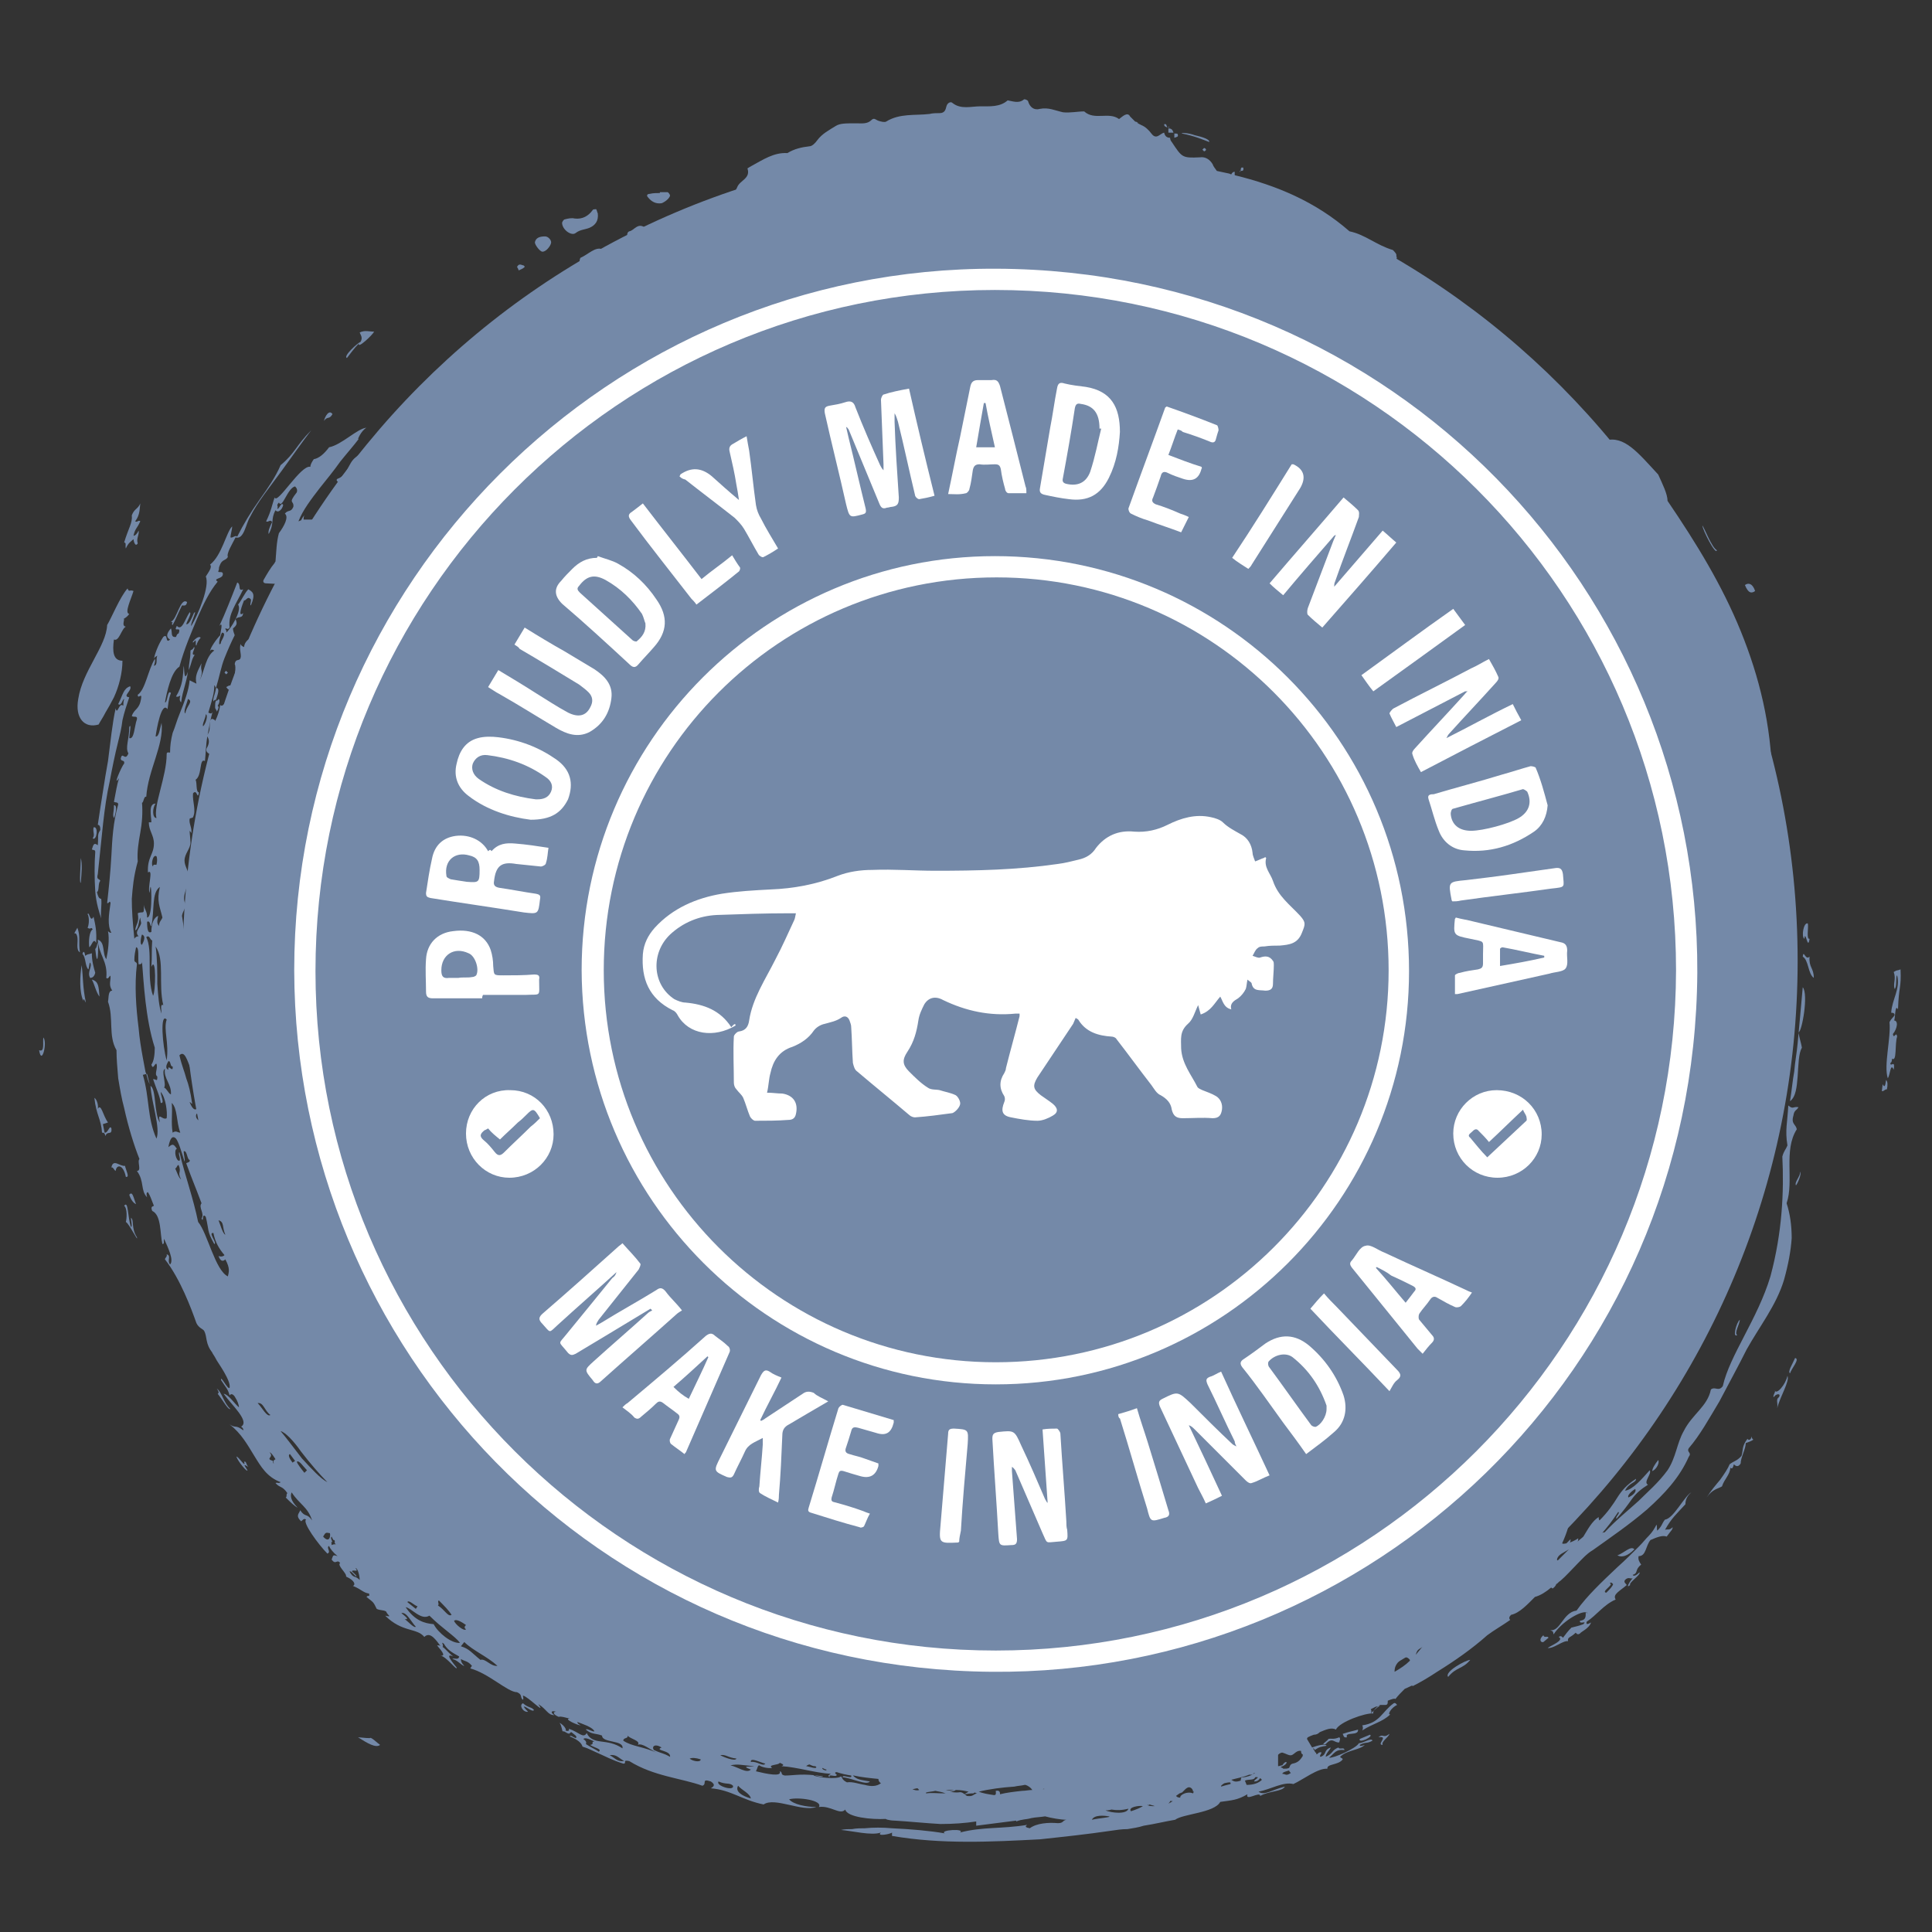 <svg xmlns="http://www.w3.org/2000/svg" xmlns:xlink="http://www.w3.org/1999/xlink" id="Layer_1" x="0px" y="0px" viewBox="0 0 227.2 227.2" style="enable-background:new 0 0 227.2 227.2;" xml:space="preserve"><rect x="0" y="0" width="227.2" height="227.2" fill="#333333" stroke="none"/><style type="text/css">	.st0{clip-path:url(#SVGID_00000098217015482816818030000012338643836616156078_);}	.st1{fill-rule:evenodd;clip-rule:evenodd;fill:#7489A8;}	.st2{fill:#7489A8;}	.st3{clip-path:url(#SVGID_00000129178674579244233470000000623707008087540889_);}	.st4{fill:#FFFFFF;}</style><g>	<defs>		<rect id="SVGID_1_" x="4.6" y="11.6" width="219" height="205"></rect>	</defs>	<clipPath id="SVGID_00000016779308749837490000000007576148726972896946_">		<use xlink:href="#SVGID_1_" style="overflow:visible;"></use>	</clipPath>	<g style="clip-path:url(#SVGID_00000016779308749837490000000007576148726972896946_);">		<path class="st1" d="M190.2,182.9c0.5,0.3,1.2,0.1,2-0.7C191.8,181.7,190.9,182.7,190.2,182.9z"></path>		<path class="st1" d="M201,155.3c0.4-0.5,0.4-0.7,0.9-0.9c-0.2-0.1,0.1-0.4,0-0.5C201.7,154.1,200.9,154.8,201,155.3L201,155.3z"></path>		<path class="st1" d="M210.5,161.5c0.2-0.6,1.2-1.7,0.6-1.8C210.8,160.4,210.2,161.3,210.5,161.5z"></path>		<path class="st1" d="M194.6,161.9c-0.5,0.7-1,1.3-1.5,1.8C193.5,163.8,194.6,162.4,194.6,161.9z"></path>		<path class="st1" d="M195,171.7c-0.4,0.5-0.7,1-0.7,1.3C194.8,172.8,195.2,172,195,171.7z"></path>		<path class="st1" d="M187.7,174.7c0.5-0.5,0.9-1.3,1.3-1.1c-0.2,0.4-1,1-0.8,1.2c1.4-0.9,1.7-2.8,2.6-4.3    C189.7,171.3,188.1,173.8,187.7,174.7L187.7,174.7z"></path>		<path class="st1" d="M181.5,192.3c-0.6,0.5-0.3,0.9,0,0.8l0.6-0.5C182,192.3,181.6,192.7,181.5,192.3L181.5,192.3z"></path>		<path class="st1" d="M170.3,197.2c1-1.2,1.7-0.9,2.6-2C172.4,195.2,169.8,196.6,170.3,197.2z"></path>		<path class="st1" d="M160.2,202.9c0.1,0.2,0.1,0.4,0,0.6c1.2-0.8,2.4-1,3.3-1.9c-0.4,0.1,0.1-0.8,0.8-1.1    c-0.1-0.1-0.2-0.3-0.4-0.2C162.5,201.3,162.3,202.6,160.2,202.9z"></path>		<path class="st1" d="M161.1,204l-1.2,0.5C159.7,205.1,161.6,204.2,161.1,204z"></path>		<path class="st1" d="M157.9,203.9c0.1,0.2,0.1,0.5,0.5,0.4c-0.3-0.7,1.4-0.1,1.3-0.9C159,203.6,158.8,203.6,157.9,203.9z"></path>		<path class="st1" d="M62.8,201.1c-0.3-0.4-0.6-0.2-1.3-0.8c-0.5,0.2,0,1.1,0.6,1c-0.2-0.2-0.4-0.4-0.5-0.6    C61.8,200.6,62.6,201.4,62.8,201.1L62.8,201.1z"></path>		<path class="st1" d="M25.6,163.9c0.7,0.9,1.2,1.9,1.5,1.8c-0.8-0.7-1-2-1.6-2.4C25.7,163.6,25.8,163.8,25.6,163.9L25.6,163.9z"></path>		<path class="st1" d="M204.3,157c-0.4-0.2,0.3-1.3,0.3-1.8C204.2,155.5,203.7,157.4,204.3,157z"></path>		<path class="st1" d="M208.7,163.5c0.2,0.1-0.3,0.7-0.1,0.8c0.2-0.4,0.9-0.5,0.6,0c-0.4,0.3-0.1,0.6-0.2,1.3    c0.3-1.3,1.5-3.2,1.2-3.8C210,162.8,208.9,164.1,208.7,163.5L208.7,163.5z"></path>		<path class="st1" d="M195.6,164.7c-0.3-0.3-0.6,0.2-1,0.8c0.6-0.2-0.6,1.2,0.1,0.6c0.3-0.5,0.2-0.8,0.6-0.7    c-0.1,0.1-0.1,0.3,0.1,0.1c-0.1-0.2-0.1-0.4-0.1-0.6C195.4,164.9,195.5,164.9,195.6,164.7L195.6,164.7z"></path>		<path class="st1" d="M194.1,166.6c-1.2,1.2-3.2,2.6-3.4,4c0.1-0.1,0.3-0.4,0.4-0.3c-0.4,0.6-0.2,0.9-1,1.6    c0.2,0.3,0.6-0.2,0.9-0.5c0.3-0.9,2.3-4.2,3.1-3.9C194.1,167.2,194.3,166.8,194.1,166.6L194.1,166.6z"></path>		<path class="st1" d="M198.9,175.5c-0.8,0.4-2.1,3.1-3.1,3.2c-0.4,0.5-0.3,0.7-0.9,1.3c-0.1-0.2,0-0.5-0.1-0.7    c-0.2,0.4-0.5,0.9-0.9,1.3c-0.4,0.4-0.7,0.8-1.1,1.2c-0.8,0.8-1.7,1.7-2.6,2.5c-1.8,1.7-3.6,3.4-4.8,5.1c-1.6,0.2-1.9,2.5-3.1,2.3    c0.4,0.2,0.3,0.1,0.4,0.5c0.9-1.4,3-2.7,3.8-2.6c0,0,0.1,0,0.2,0.1c-0.1,0-0.1,0-0.2-0.1c-0.1,0.2,0.2,0.9-0.7,1    c-0.1,0.5,0.9-0.1,0.4,0.4c-0.5,0.2-1,0.3-1.4,0.4c-0.4,0.4-0.7,0.8-1,1.2c-0.1-0.1-0.2-0.3-0.5-0.1c0.7,0.4-0.9,1-1.3,1.3    c0.7,0.1,1.8-0.9,2.4-0.8c-0.1-0.5,0.3-0.4,0.9-1c0.1,0.1,0.2,0.3,0.5,0.1c0.1-0.2,1.1-0.6,1.3-1.3c-0.5,0.3-0.6,0.2-0.5-0.1    c1.1-0.7,2-2,3.4-2.6c-0.4-0.6,0.5-1,1.3-1.7c-0.1-0.2-0.4-0.3-0.2-0.6c0.4-0.4,0.6-0.1,0.9-0.2c-0.3,0.3-0.9,1.3-0.3,0.8    c-0.2-0.3,1.3-1.2,1.1-1.5c-0.4,0.4-0.7,0.5-0.8,0.3c0.7-0.2,0.2-0.6,1-1.2c-0.2-0.3-0.4-0.6-0.3-1c0.9,0,0.8-1.2,1.4-1.9    c0.7-0.3,1.4-0.6,1.9-0.4c0.5-0.7,0.7-0.8,0.7-1.1c-0.4,0.4-0.6,0.2-0.9,0.3c0.8-1.4,1.3-1.8,2.4-3    C198.2,176.4,198.4,175.9,198.9,175.5L198.9,175.5z M189.7,186.3c-0.1,0.3-0.4,0.6-0.8,1c-0.7-0.1,1-1,0.4-1.1    C189.5,186,189.6,186.2,189.7,186.3z"></path>		<path class="st1" d="M187.7,175.1c-0.4,0.3-0.8,0.2-1.2,0.2c-0.5,0.4-0.1,0.5-0.5,0.9c-0.2-0.2-0.4-0.1-0.6,0.1    c0.8,0.4,1.3-0.8,2.1-0.7C187.4,175.5,187.8,175.2,187.7,175.1L187.7,175.1z"></path>		<path class="st1" d="M162.1,204.3c1.3-0.2-0.3,0.9,0.5,0.9c-0.2-0.4,0.7-0.9,0.8-1.3C162.6,204.5,162.7,203.8,162.1,204.3    L162.1,204.3z"></path>		<path class="st1" d="M157.5,204.9c0-0.2,0.2-0.4,0-0.6c-0.7,0.3-0.9,0.1-1.3,0.2c0.1,0.1-1.1,0.8-0.3,0.6    C156.7,204.2,156.9,205,157.5,204.9L157.5,204.9z"></path>		<path class="st1" d="M65.8,202.6c0.3,0.4,0.3,1.1,0.4,1C66.9,203.7,66.4,202.9,65.8,202.6z"></path>		<path class="st1" d="M53.3,194.8c-0.8-0.6-1.2-1.4-1.9-1.3c0.3,0.4,1.2,1.3,0.4,1.2c0.7,0.1,2,1.9,1.9,1.4    C53.3,195.6,52.2,194.3,53.3,194.8z"></path>		<path class="st1" d="M43.5,204.4c-0.3,0-0.3,0-1.4-0.1c1.1,0.7,2.1,1.3,2.6,0.9C44.4,205,43.6,204.2,43.5,204.4L43.5,204.4z"></path>		<path class="st1" d="M29.2,172.5c-0.3-0.3-0.2-0.7-0.5-0.6c0.3,0.9-0.7-0.7-0.9-0.6c0.2,0.6,1.3,1.9,1.3,1.6    C28.5,172,28.8,172.3,29.2,172.5L29.2,172.5z"></path>		<path class="st1" d="M205.5,169.2c-0.7,0.9-0.5,1.4-0.7,2c-0.5,0.6-0.9,0.6-1.4,1c-0.2,0.5-0.6,1.1-1.1,1.8    c-0.5,0.6-1.1,1.3-1.6,2.1c0.7-1,1.3-1,1.8-1.3c0.3-0.9,0.9-1.3,1-2.2c0.2,0.2,0.3,0,0.4-0.4c0.2,0.2,0.5,0.4,0.8-0.1    c0-0.7,0.6-1.7,0.6-2.4c0.3-0.1,0.6-0.2,0.9-0.4c-0.2-0.1-0.2-0.3-0.2-0.4C205.9,169.4,205.6,169.4,205.5,169.2L205.5,169.2z"></path>		<path class="st1" d="M72.4,29.8c-0.1-0.2-0.2-0.4-0.3-0.4c-0.3-0.1-0.6-0.1-1.3-0.1c-0.8-0.3-1.6,0.6-2.5,1    c-0.1,0-0.2,0.5-0.1,0.5c0.7,0.7,1.5,1.4,2.2,2.1c0.1,0.1,0.4,0.1,0.6,0C72,32.1,72.9,31.2,72.4,29.8L72.4,29.8z"></path>		<path class="st1" d="M69.3,26.8c0.7-0.3,1.1-0.8,1-1.7c-0.1-0.2-0.1-0.4-0.2-0.5c0,0-0.4,0-0.4,0.1c-0.5,0.7-1.2,1.1-2.1,1    c-0.4-0.1-0.8,0-1.2,0.1c-0.1,0-0.3,0.3-0.3,0.4c0,0.8,1.1,1.6,1.6,1.2C68.2,27,68.8,27,69.3,26.8L69.3,26.8z"></path>		<path class="st1" d="M63.5,37.4c0.2-0.2,0.6-0.4,0.3-0.7c-0.2-0.2-0.6-0.6-0.7-0.6c-0.7,0.6-1.3-0.2-1.9-0.1    c-0.1,0-0.2,0.1-0.3,0.2c0.1,0.2,0.3,0.4,0.4,0.7C62.1,38.1,62.6,38.2,63.5,37.4z"></path>		<path class="st1" d="M78.8,23c0-0.1-0.2-0.4-0.3-0.4c-0.3,0-0.6,0-0.9,0v0.1c-0.4,0-0.8,0-1.2,0.1c-0.3,0-0.4,0.2-0.2,0.4    c0.4,0.5,0.9,0.8,1.6,0.7C78.1,23.8,78.7,23.4,78.8,23L78.8,23z"></path>		<path class="st1" d="M39.5,76.1c0,0,0.2,0,0.2-0.1c0.8-0.7,0.9-1.7,1.3-2.6c-0.3-0.2-0.4-0.3-0.6-0.3c-0.2,0-0.5,0.1-0.5,0.2    c-0.1,0.3-0.1,0.5-0.2,0.8c-0.1,0.1-0.3,0.3-0.4,0.5c0.1,0.1,0.2,0,0.3,0c-0.1,0.4-0.2,0.7-0.4,1.1C39.2,75.7,39.4,75.9,39.5,76.1    L39.5,76.1z"></path>		<path class="st1" d="M64.8,28.6c0.1-0.3-0.3-0.8-0.7-0.8c-0.7,0-1.1,0.2-1.2,0.7c0,0.3,0.6,1.1,0.9,1.1    C64.2,29.6,64.7,29,64.8,28.6L64.8,28.6z"></path>		<path class="st1" d="M67.4,34.4c0.1,0,0.1-0.1,0.2-0.2c-0.1-0.1-0.2-0.2-0.2-0.2c-0.8,0-1.6,0.1-2.4,0.1c-0.1,0-0.2,0.1-0.2,0.2    c0,0.1,0.1,0.2,0.2,0.2c0.7,0.8,0.8,0.8,1.7,0.2C66.8,34.6,67.1,34.5,67.4,34.4z"></path>		<path class="st1" d="M74.6,30.3c0.1,0,0.2-0.1,0.2-0.2c-0.1-0.5-0.9-1-1.4-0.9c-0.1,0-0.2,0.1-0.2,0.2    C73.3,29.8,74.1,30.4,74.6,30.3L74.6,30.3z"></path>		<path class="st1" d="M61.5,31.2c-0.3-0.1-0.5-0.2-0.7,0.2c0.1,0.1,0.2,0.4,0.2,0.4c0.2-0.1,0.5-0.2,0.7-0.4    C61.7,31.3,61.6,31.2,61.5,31.2z"></path>		<path class="st1" d="M25.3,83.2c0,0.2,0.2,0.3,0.2,0.5c0.1-0.2,0.2-0.4,0.2-0.5c0-0.1,0-0.1-0.1-0.2c0.2-0.3,0.3-0.7,0.1-0.8    c-0.1,0.2-0.2,0.2-0.3,0.2c-0.1,0.2-0.1,0.4-0.1,0.6C25.3,83.1,25.3,83.1,25.3,83.2L25.3,83.2z"></path>		<path class="st1" d="M165.5,40.1c-0.1-0.1-0.2-0.1-0.4-0.2c0,0.2,0.1,0.3,0.2,0.4C165.5,40.4,165.6,40.2,165.5,40.1z"></path>		<path class="st1" d="M165.1,39.9C165.1,39.9,165.1,39.8,165.1,39.9C165.1,39.8,165,39.8,165.1,39.9C165,39.8,165,39.9,165.1,39.9    C165.1,39.9,165.1,39.9,165.1,39.9z"></path>		<path class="st1" d="M164.6,39.5c-0.1,0-0.1,0.2-0.1,0.4c0.2,0,0.4,0,0.6,0C165,39.6,164.9,39.4,164.6,39.5L164.6,39.5z"></path>		<path class="st1" d="M164.5,39.9C164.5,39.9,164.4,39.9,164.5,39.9C164.4,39.9,164.4,39.9,164.5,39.9    C164.4,39.9,164.4,39.9,164.5,39.9C164.5,39.9,164.5,39.9,164.5,39.9z"></path>		<path class="st1" d="M146.2,19.7c0,0-0.2,0-0.2,0c-0.1,0.1-0.1,0.3-0.1,0.4C146.1,20.1,146.3,20.1,146.2,19.7z"></path>		<path class="st1" d="M145.9,20.1c0,0-0.1,0-0.1,0c0,0,0,0.1,0,0.1C145.8,20.3,145.8,20.2,145.9,20.1    C145.9,20.2,145.9,20.2,145.9,20.1L145.9,20.1z"></path>		<path class="st1" d="M141.4,17.6c0.1,0.1,0.1,0.1,0.2,0.2c0.3-0.1,0.3-0.3,0-0.4C141.6,17.4,141.5,17.5,141.4,17.6L141.4,17.6z"></path>		<path class="st1" d="M138.5,15.8c0-0.1-0.2-0.1-0.4-0.1c0,0.2,0,0.4,0,0.5C138.4,16.1,138.6,16.1,138.5,15.8L138.5,15.8z"></path>		<path class="st1" d="M137.5,15C137.5,15,137.5,15,137.5,15c0-0.1-0.1-0.1-0.1-0.1C137.4,15,137.4,15,137.5,15    C137.4,15,137.4,15,137.5,15L137.5,15z"></path>		<path class="st1" d="M138,15.6c-0.1-0.3-0.2-0.5-0.6-0.5c0,0.2,0,0.4,0,0.5C137.7,15.6,137.8,15.6,138,15.6L138,15.6z"></path>		<path class="st1" d="M137.3,15c-0.1-0.1-0.1-0.3-0.2-0.4c0,0-0.2,0-0.2,0C136.9,14.9,137.1,14.9,137.3,15L137.3,15z"></path>		<path class="st1" d="M42.7,56.9c0.1,0.1,0.1,0.2,0.2,0.2c0.1,0,0.1-0.1,0.2-0.2c-0.1-0.1-0.2-0.1-0.3-0.2    C42.8,56.8,42.8,56.8,42.7,56.9z"></path>		<path class="st1" d="M40.3,66.8c-0.2,0.1-0.3,0.2-0.1,0.3c0,0,0.1,0,0.2,0c0-0.1,0.1-0.1,0.1-0.2C40.5,66.9,40.3,66.8,40.3,66.8    L40.3,66.8z"></path>		<path class="st1" d="M26.6,78.9c-0.1,0-0.1,0.1-0.2,0.2c0.1,0.1,0.1,0.1,0.2,0.2c0.1-0.1,0.1-0.1,0.2-0.2    C26.7,79,26.6,78.9,26.6,78.9z"></path>		<path class="st1" d="M25.9,90.6c0.1-0.1,0.2-0.1,0.2-0.2c-0.1-0.3-0.3-0.3-0.4,0C25.7,90.4,25.8,90.5,25.9,90.6L25.9,90.6z"></path>		<path class="st1" d="M212.2,110.4c0.1-1.2,0.4,1.5,0.6,0c-0.4,0.1-0.1-1.3-0.2-1.8C212.1,108.4,211.8,110.2,212.2,110.4z"></path>		<path class="st1" d="M206.4,69.5c-0.3-0.9-0.8-1-1.2-0.7C205.6,69.8,206,69.8,206.4,69.5z"></path>		<path class="st1" d="M211.9,123.2c-0.1-0.6-0.3-1.1-0.4-1.8c0.4,0,1.2-4.5,0.5-5.3c-0.2,2.3-0.4,4.4-0.6,6.6    c-0.1,1.1-0.3,2.1-0.4,3.3c-0.2,1.1-0.3,2.3-0.5,3.5c0.7-0.5,0.8-1.7,0.9-2.9C211.5,125.2,211.5,123.9,211.9,123.2L211.9,123.2z"></path>		<path class="st1" d="M213.3,115c0-1.2-0.6-1.2-0.5-2.5c-0.5,0.5-0.7-0.9-0.8,0C212.7,112.9,212.6,114.5,213.3,115z"></path>		<path class="st1" d="M139,15.7c1.5,0.3,2.4,0.7,3.2,1c0.1-0.3-0.8-0.6-1.7-0.8C139.7,15.6,138.8,15.6,139,15.7z"></path>		<path class="st1" d="M184.8,60.7c0.4,0.5,0.1,0.8,0.6,1.3C185.9,61.9,185.1,60.3,184.8,60.7z"></path>		<path class="st1" d="M221.4,127.5l-0.1,0.8c0.2,0.1,0.3-0.2,0.6-0.2c0.1-0.5,0.1-0.9-0.1-1.1C221.7,127.8,221.6,127.9,221.4,127.5    L221.4,127.5z"></path>		<path class="st1" d="M206.7,134.8l-0.3,1.1C206.9,136.2,207.1,134.9,206.7,134.8z"></path>		<path class="st1" d="M211.2,139.4c0.2-0.2,0.7-1.4,0.5-1.6C211.7,138.4,211,139,211.2,139.4z"></path>		<path class="st1" d="M205.4,140.7c0.2-0.7,0.3-1.3,0.2-1.6C205.5,139.6,204.8,140.7,205.4,140.7z"></path>		<path class="st1" d="M205.8,143.5c0.2,0.3,0.4-0.2,0.6-0.7c0.1-0.5,0.1-0.9-0.2-0.4C206.5,142.7,205.9,142.9,205.8,143.5z"></path>		<path class="st1" d="M205.6,144c-0.4,0.9-0.3,1.2-0.7,1.8C205.3,146,206,144,205.6,144z"></path>		<path class="st1" d="M15.2,140.5c0.2,0.6,0.5,1,0.8,1.1C15.7,140.9,15.6,140,15.2,140.5z"></path>		<path class="st1" d="M10.1,117.9c-0.4-1.9-0.3-2.9-0.5-4.4c-0.2,1.3-0.3,3.1,0.2,4.2C9.8,117.2,10,117.8,10.1,117.9L10.1,117.9z"></path>		<path class="st1" d="M10.8,115.2c0.3,0.5,0.5,1.5,0.9,2C11.6,116,11.6,115.4,10.8,115.2z"></path>		<path class="st1" d="M10.6,113.2c0.3,0.5-0.4,1.1,0,1.8c0.3,0,0.5-0.2,0.6-0.6c-0.2-0.7-0.4-1.4-0.4-2.3c-0.5,0.2-0.3,0-0.8,0.3    c0-0.4-0.2-0.7-0.3-0.2c0.4,0.3,0.3,1.5,0.7,1.8C10.5,113.7,10.5,113.2,10.6,113.2L10.6,113.2z"></path>		<path class="st1" d="M9.1,109.1c-0.7,1.3-0.2,0.1,0,1.1c0.1,0.6-0.2,1.5,0.3,1.8C9.2,110.7,9.5,110.2,9.1,109.1L9.1,109.1z"></path>		<path class="st1" d="M9.5,100.9c0,0.9-0.2,3.1,0,2.9C9.6,102.6,9.7,101.6,9.5,100.9z"></path>		<path class="st1" d="M11,97.3c-0.1,0.7,0.2,0.8-0.1,1.3C11.4,98.9,11.6,97.1,11,97.3z"></path>		<path class="st1" d="M13.4,94.7c0,0.9-0.2,1.1,0,1.5C13.5,96.1,13.9,94.6,13.4,94.7z"></path>		<path class="st1" d="M28.1,91c-0.1,0.7-0.6,1.4-0.4,2l0.4,0.1C28.3,92.1,28.1,91.7,28.1,91z"></path>		<path class="st1" d="M25.4,80.9c-0.1,0.8-0.4,1.2-0.3,1.6c0.1-0.2,0.2-0.2,0.3-0.2C25.6,81.7,25.9,80.9,25.4,80.9L25.4,80.9z"></path>		<path class="st1" d="M22.8,76.1c-0.1,0.3-0.3,0.3-0.4,0.4c0,1.1-0.2,1.4-0.2,2.3c0.4-1,0.3-1.2,0.7-1.8    C22.3,77.1,23.1,76.1,22.8,76.1z"></path>		<path class="st1" d="M39.2,71.6c-0.3,0.7-0.6,1-0.9,1.5c1,0.4-1,1.6-0.2,2.2c0.1-0.5,0.3-1.6,0.8-1.3c0.1,0.8-1.1,1.9-0.4,2.1    c0.4-1.3,0.7-2.1,1.5-3c-1,0.6-0.2-0.7-1.1-0.3C39,72.4,39.7,71.6,39.2,71.6L39.2,71.6z"></path>		<path class="st1" d="M39.1,48.7c-0.4-0.6-0.9,0.3-1,0.8C38.5,48.9,38.7,49.4,39.1,48.7z"></path>		<path class="st1" d="M42.2,40.4c-0.2,0.7,1.6-1,1.8-1.4c-0.6,0-1.1-0.2-1.7,0.1c0.1,0.3,0.4,0.6,0.1,1.1c-0.3,0.1-2.1,1.7-1.6,1.9    C41.2,41.6,41.6,41,42.2,40.4L42.2,40.4z"></path>		<path class="st1" d="M34.1,78.7C34.1,78.7,34.1,78.8,34.1,78.7C34.1,78.8,34.1,78.8,34.1,78.7L34.1,78.7L34.1,78.7z"></path>		<path class="st1" d="M17.3,126.3l-0.1,0c0.1,0.4,0.2,0.8,0.4,1.2C17.5,127.1,17.4,126.7,17.3,126.3z"></path>		<path class="st1" d="M122.3,216.3c2.8-0.3,5.6-0.6,8.3-1c0.7-0.1,1.3-0.2,2-0.2c0.6-0.1,1.3-0.2,1.9-0.4c1.3-0.2,2.5-0.5,3.7-0.7    c0.9-0.7,4.6-0.8,5.3-2.1c1.4-0.2,2-0.2,3.2-0.9c-0.3,0.9,1.5-0.4,1.5,0.2c1-0.6,2.6-0.5,2.9-1.1c-1.6,0.4-2.4,1.1-3.1,0.6    c1.5-0.3,2.9-1.2,4.1-0.9c1.1-0.5,2.9-1.9,4-1.8c-0.1-0.6,1.3-0.4,1.8-1.1c0-0.2-0.5-0.2-0.2-0.4c0.8-0.7,2.2-0.7,2.8-1.3    c-0.3,0.1-0.6,0.2-0.6,0c0.7-0.4,0.8-0.1,1.5-0.5c-0.1-0.4-1.1,0.3-1.6,0.3c-0.3,0.6-3,1.8-3.5,1.7c0.7-0.6,0.8-1,1.8-0.9    c0-0.4-0.6,0-0.7-0.3c-0.8,0.3-0.6,0.7-1.5,1.1c0-0.4,0.5-0.8,0.6-1.1c-0.9,0.3-0.4,0.8-1.2,1.1c-0.3-0.1,0.5-0.7-0.2-0.5    c-0.1,0.1-0.2,0.2-0.3,0.2c0-0.1,0-0.2-0.1-0.2c-0.1-0.2-0.2-0.3-0.3-0.5c0.1,0,0.2,0.1,0.2,0.2c0.6-0.4,0.8-0.4,1.4-0.5    c-0.1-0.3-1.2,0-1.7,0.2c-0.2-0.3-0.4-0.7-0.6-1c0,0,0-0.1,0.1-0.2c0.2-0.1,0.4-0.2,0.7-0.3c0.3,0,0.5-0.1,0.7-0.3    c0.7-0.3,1.4-0.6,1.9-0.3c0.4-0.9,3.5-2,4.4-1.9c-0.1-0.3,0.3-0.7,0.8-1c0.2,0,0.4,0,0.6,0c0.3,0,0.3-0.2,0.3-0.5    c0.5-0.2,0.8-0.3,0.9-0.2c0.3-0.4,0.7-0.8,1.1-1.2c0.3-0.1,0.6-0.3,0.9-0.4c0,0,0,0.1,0,0.1c1-0.5,2-1.1,2.9-1.7c0,0,0,0,0,0    c2.1-1.3,4.1-2.7,5.9-4.3c0.8-0.6,1.7-1.1,2.7-1.8c-0.2-0.2-0.1-0.4,0.1-0.6c1-0.2,2-1.3,2.8-2.1c0.7-0.2,1.3-0.6,1.9-1.1    c0.1,0,0.1,0.1,0.2,0.1c0.4-0.3,0.4-0.5,0.4-0.5c0.2-0.1,0.3-0.3,0.5-0.4c0.7-0.6,1.3-1.3,1.9-1.9c0.6-0.6,1.2-1.3,1.9-1.7    c2.1-1.5,4.3-3,6.4-4.8c2-1.8,3.8-3.7,4.9-6.2c0.4-0.5-0.3-0.5,0-1c1.3-1.5,2.4-3.5,3.6-5.5c1.1-2.1,2.2-4.1,3.2-6.1    c1.5-2.7,3.5-5.2,4.4-8.2c0.5-1.8,0.8-3.4,0.9-4.9c0-1.5-0.2-2.9-0.6-4.1c0.9-2.6-0.4-6.2,1.2-8.7c-0.1-0.6-0.7-0.6-0.4-1.6    c0.1-0.7,0.4-0.6,0.6-1c-0.7-0.1-0.6,0.3-1.2-0.2c-0.1,2-0.4,2.9-0.1,4.7c-0.2,0.5-0.4,0.6-0.6,1.3c0.2,4.1,0,8.9-1.4,14.1    c-1.5,5-4.8,9.3-5.6,12.9c-0.5,0.7-0.9,0-1.4,0.4c-0.4,2-2.2,2.9-3.2,4.9c-0.8,1.4-0.9,3.1-1.9,4.6c-1.1,1.5-2.3,2.5-3.4,3.6    c-1.2,1.1-2.5,2.1-4,3.7c-0.1,0-0.2,0-0.3,0.1c0.6-0.7,1.1-1.3,1.9-2.5c0.3,0.1-0.4,0.6-0.2,0.8c0.8-0.9,1.3-1.6,1.8-2.3    c0.5-0.7,1.1-1.2,1.9-1.7c-0.6-0.3,0.5-1.3,0.2-1.7c-0.9,1-2,2.3-2.9,2.4c0.5-1,1.3-0.9,1.3-1.4c-1.1,0.7-1.7,1.4-2.2,2.2    c-0.5,0.8-1.1,1.7-2.1,2.7c-0.1-0.1-0.1-0.3-0.1-0.4c-0.8,0.5-1.3,1.5-1.8,2.3c-0.2,0.2-0.5,0.4-0.7,0.6c0.1-0.1,0.1-0.3,0.1-0.4    c-0.3,0.2-0.7,0.4-1,0.5c0.1-0.1,0.1-0.3,0.1-0.4c-0.2,0.2-0.3,0.3-0.5,0.5c-0.2,0-0.3,0.1-0.5,0c0.6-1.3,0.9-2.4,1.1-3.6    c0.2-0.2,0.5-0.3,0.7-0.4l-0.3-0.3c-0.1,0.2-0.2,0.3-0.4,0.4c0-0.2,0.1-0.3,0.1-0.5c0.1-0.1,0.2-0.2,0.2-0.2    c0.2,0.1,0.8-0.2,0.3-0.3c-0.2,0.2-0.4,0.3-0.5,0.2c0.2-0.4,0.3-0.9,0.6-1.2c0.3-0.4,0.9-0.5,1.2-0.8c0.5-0.4,0.4-1.6-0.2-1.8    c-0.2-0.1-0.4-0.2-0.6-0.3c0.2-0.4,0.4-0.7,0.6-1.1c0.7,0.1,1.3,0,2-0.4c0.1,0,0.1-0.4,0.1-0.6c0-0.1-0.1-0.2-0.2-0.2    c0,0-0.1,0-0.1,0c0.2-0.6,0.5-1.1,1.1-1.3c-0.2-0.2-0.4-0.2-0.6-0.1c-0.3,0.4-0.5,0.9-0.9,1.4c0,0-0.1,0-0.1,0    c-0.2,0.2-0.5,0.4-0.7,0.5c1-1.2,1.8-2.3,2.4-3.3c0.1-0.2,0.3-0.5,0.4-0.7c0,0,0.1,0.1,0.1,0.1c0.1-0.1,0.1-0.1,0.2-0.2    c-0.1-0.1-0.1-0.1-0.2-0.2c0.4-0.8,0.7-1.5,0.9-2.2c0.2-0.3,0.5-0.5,0.7-0.7c0.2-0.3,0.3-0.5,0.5-0.8c3.5-4.3,6.9-9.9,9.2-16    c2.6-6.6,4.1-13.7,4.4-19.5c0.6-1.3,0.9-2.6,1.2-4c0.2-1.4,0.4-2.9,0.3-4.6c1.5-1.9,1.5-5.4,1.2-8.8c-0.1-0.9-0.2-1.7-0.3-2.5    c-0.1-0.8-0.2-1.6-0.3-2.4c-0.1-1.5-0.1-2.8,0.1-3.8c-2.1-1.5-1.9-7.1-1.3-9.1c-0.7-0.2-1.1-1-1.3-1.9c-0.2-0.9-0.2-2.1-0.2-2.9    c0.3-0.1,1,1.2,0.6-0.2c-0.1-0.7-0.4-0.6-0.6-0.9c0.3-0.7,0.4-1.6,0.9-2c-0.2-1.3-0.8-1.3-1-2.6c0.5,0.2,1,0.3,1.3,1    c0.8,1.7,0.3,2.1,0.3,3.2c0.5-0.2,0.4-0.8,0.9,0.1c-1.1,0.8,0.8,2.1,0,3.2c-0.2-0.6-0.4-1.1-0.7-1.2c0.5,1.3,1,2.8,1.5,3.9    c-0.1-0.4-0.1-0.9,0.1-0.4c-0.1-6.2-1.5-11.9-3.7-17.3c-2.2-5.4-5.2-10.3-8.6-15.3c0-0.8-0.6-2-1.1-3.1c-2.4-2.6-4-4.6-6.2-4    c2.6,3.2,5,5.6,8.3,11.4c0.3,1.4,0.1,2.7-0.8,3.5c-3.1-4.2-5-9.6-8.6-13.1c-0.5-0.5-0.9-0.5-1.4-1.1c-2.7-3.1-3.8-4.9-5.6-7.1    c-3.5-4.2-8.4-7.7-12.7-11c-1-0.7-1.4-2.2-3-2.2c1.1,1,2.3,2.1,3.5,2.9c1.2,0.9,2.2,1.7,3.2,2.2c1.1,1.2,2.5,2.7,4,4.2    c1.5,1.6,3.1,3.1,4.4,4.5c0.5,0.8,1,1.5,1.5,2.2c0.5,0.7,1,1.4,1.5,2.1c1,1.3,2.1,2.6,3.1,3.9c2.1,2.6,4.3,5.4,6.2,9.4    c-0.7,0.9,0,1.7,0.6,3c-1.1,0.5-1,1.7-0.4,3.1c0.7,0.6,0.5-0.9,1-0.2c0.1,1,0.2,1.9-0.5,2.4c-0.4-0.8-0.9-1.6-0.8-2.1    c-0.7,0.7,0.3,2.4-0.8,2.9c-0.8-1.3-1.7-2.5-2.6-3.7c-1-1.1-1.9-2.2-2.8-3.3c-1.9-2.1-3.8-4.3-5.4-6.7c-0.1-0.9,0.3-1.8,0-2.8    c-1,0,0,2.1-0.5,2.8c-0.8-0.5-1.6-1.3-2.4-2c-0.3-0.2-0.5-0.4-0.8-0.6c0-0.1,0-0.1,0-0.2c-0.3-1-0.7-2.1-1.7-2.4    c-0.2-0.1-0.3-0.2-0.5-0.2c-0.6-0.7-1.2-1.3-1.8-1.9c0,0,0-0.1-0.1-0.1c-0.1-0.1-0.2-0.1-0.2-0.2c-0.1-0.1-0.2-0.2-0.4-0.3    c-0.6-0.8-0.7-1.7-0.8-2.8c0-0.4-0.2-0.5-0.6-0.6c-0.2-0.1-0.4-0.1-0.6-0.3c-0.4-0.3-1-0.5-0.4-1.2c-0.2-0.5-0.6-0.8-1.1-1    c-0.9-0.3-1.5-0.7-1.5-1.7c0-0.2-0.1-0.4-0.2-0.5c-0.8-0.7-1.3-1.7-2.4-1.9c-0.7-0.2-0.6-0.7-0.7-1.2c-0.2-0.1-0.4-0.1-0.5-0.2    c-0.5-1.5-1.6-2.6-2.8-3.6c-0.6-0.5-1.2-1.1-1.6-1.9c-0.5-1.1-1-2.4-2.7-2.1c-0.2,0-0.5-0.3-0.8-0.5c-0.4-0.3-0.8-0.7-1.1-1.1    c-0.2-0.2-0.6-0.4-0.2-0.7c0.2-0.2,0.4-0.8,0.9-0.4c0.2,0.1,0.4,0.2,0.6,0.2c0.2,0,0.4-0.1,0.5-0.2c-0.1-0.1-0.1-0.2-0.2-0.3    c-0.6-0.7-1.3-1-2.1-0.9c-0.4,0.1-0.7,0.2-1-0.1c-0.5-0.5-1.1-0.9-1.2-1.8c0-1-0.6-0.2-0.9-0.3c-0.7-0.1-1.5-0.4-1.8-1    c-0.3-0.5-0.7-0.9-1.2-1.2c0.6,0.1,1.2,0.2,1.8,0.4c3.6,1.1,7.5,4,11.1,5c0.6,1.5,1.1,0.3,2.4,1.9c0.4-0.2,1.3-0.5,1-1    c0.1-0.2-0.2-0.5-0.4-0.7c-2-0.6-3.2-1.8-5.1-2.2c-4-3.5-8.6-5.4-13.5-6.6c0-0.1,0-0.3,0-0.4c-0.2,0-0.3,0.1-0.4,0.3    c-0.1,0-0.2-0.1-0.3-0.1c-0.5-0.1-0.9-0.2-1.4-0.3c-0.2-0.3-0.4-0.5-0.5-0.8c-0.3-0.5-0.8-0.9-1.5-0.8c-2.1,0.1-2.1,0-3.3-1.8    c-0.1-0.1-0.2-0.3-0.2-0.5c-0.4,0-0.6-0.2-0.7-0.6c-0.5,0.1-0.9,0.9-1.5,0.1c-0.3-0.4-0.7-0.8-1.2-1c-0.2-0.1-0.4-0.2-0.5-0.3    c0.1,0,0.1,0,0.2,0c-0.1,0-0.3-0.1-0.4-0.1c-0.2-0.2-0.4-0.4-0.6-0.6c-0.3-0.6-0.9,0-1.3,0.3c-1.2-0.9-2.9,0.2-4.1-0.9    c-0.8,0-1.7,0.2-2.5,0.1c-0.9-0.2-1.7-0.6-2.7-0.4c-0.7,0.2-1.2-0.2-1.4-0.9c0-0.1-0.4-0.3-0.5-0.2c-0.6,0.5-1.3,0.2-1.9,0.1    c-0.9,0.8-2.1,0.7-3.2,0.7c-1.1,0-2.3,0.4-3.3-0.4c-0.2-0.2-0.6,0-0.7,0.4c-0.1,0.4-0.2,0.8-0.8,0.8c-0.4,0-0.8,0-1.2,0.1    c-1.7,0.2-3.5-0.1-5.1,0.9c-0.2,0.1-0.6,0-0.9-0.1c-0.3-0.1-0.5-0.4-0.8-0.1c-0.5,0.5-1.1,0.4-1.8,0.4c-1.3,0-1.9,0-2.4,0.3    c-0.8,0.5-1.6,0.9-2.2,1.7c-0.2,0.3-0.6,0.7-0.9,0.7c-0.9,0.1-1.8,0.3-2.6,0.8c-1.6-0.1-2.9,0.8-4.2,1.5c-0.2,0.1-0.5,0.3-0.5,0.3    c0.4,1.2-0.9,1.4-1.2,2.2c-0.4,0.8-0.7,1.5-1,2.3c-0.3,0.2-0.7,0.3-1,0.5c-0.1,0-0.2,0-0.3,0.1c-0.3,0.2-0.7,0.3-1,0.4    c-0.5-0.4-0.9-0.7-1.7-0.2c-0.8,0.5-1.8,0.8-2.8,1.1c-0.3,0.1-0.6,0.2-0.7,0.5c-0.1,0.5-0.2,0.7-0.8,0.4c-0.5-0.2-1.1-0.1-1.5-0.3    c-0.9-0.7-1.3,0.3-1.9,0.4c-0.3,0.1-0.3,0.6-0.1,0.8c0.5,0.5,1.1,1,1.6,1.5c0.5,0.5,0.8,0.2,1.3,0c1-0.4,2-0.3,3-0.2    c0.1,0,0.2,0.1,0.2,0.2c-0.1,0.1-0.1,0.2-0.2,0.2c-0.8,0.1-1.1,0.9-1.7,1.3c-0.3,0.2-0.8-0.6-0.9,0c-0.2,0.9-0.8,1.4-1.6,1.7    c-0.9,0.4-1.9,0.8-2.8,1.3c-1,0.5-2,1.1-2.9,1.6c-0.3,0.1-0.6,0.4-0.8,0.4c-1.1-0.1-1.8,0.5-2.4,1.2c-0.6,0.8-1.3,0.9-2.2,0.9    c-0.5,0-1.1,0-1.4,0.4c-0.7,0.9-1.8,1.3-2.7,1.9C60.4,41,61,41,61.2,41.1c0.2,0.1,0.3,0.2,0.4,0.3c-0.1,0.1-0.2,0.2-0.2,0.2    c-1.2,0-2.4,0.4-3.6-0.1c-0.9-0.4-1.7-0.1-2.6,0.5c-1.4,1-1.6,1.1-2,2.5c-0.3,1.2-0.5,1.4-1.6,1.5c-0.9,0.1-1.9,0-2.5,1    c-0.1,0.2-0.3,0.4-0.5,0.4c-1.4,0.1-2.1,1.2-2.9,2.1c-0.6,0.7-1.4,1.3-1.6,2.3c-0.9,0.5-1.5,1.4-2.3,2c-0.9,0.7-0.9,2.1-2.1,2.5    c-0.2,0.1-0.1,0.3,0.1,0.4c0.2,0.1,0.4,0,0.6,0.1c0.1,0,0.1,0.1,0.2,0.1c-0.4,0.5-0.7,1.1-1.1,1.6c0.4-0.4,1-0.9,1.6-1.3    c0,0,0.1,0,0.1,0c0.5,0.1,0.6-0.3,0.7-0.8c0.1-0.3,0.3-0.6,0.5-0.7c0.2-0.1,0.3-0.2,0.4-0.3c0,0.1,0,0.1,0,0.2    c0.1-0.1,0.2-0.2,0.2-0.3c0.8-0.6,1.4-1.4,2.1-2c0.6-0.4,1.1-1.1,1.7-1.2c0.7-0.1,1.5,0.4,2.3,0.7c0.3,0.1,0.6,0.2,0.9,0.3    c0.1,0,0.2,0.1,0.2,0.2c0.2,0.3,0.1,0.1-0.2,0.2c-0.8,0.2-0.9,0.6-0.9,1.4c0.1,0.7-0.3,0.5-0.7,0.3C47.9,55,48.2,55.7,48,56    c-0.2,0.2-0.4,0.3-0.4,0c-0.1-1-0.6-0.7-1.2-0.4c-0.5-0.5-1.1-0.5-1.7-0.3c-0.1,0-0.2,0.1-0.2,0.2c0,0.1,0.1,0.2,0.1,0.2    c0.2,0.2,0.5,0.5,0.7,0.6c1.2,0.2,1.7,0.9,1.8,2.1c-0.2,0.5-0.3,0.9-0.2,1.3c-0.3-0.1-0.6-0.2-0.8,0c0-0.1,0.1-0.1,0.1-0.2    c-0.1,0.1-0.1,0.1-0.2,0.2c-0.1,0.1-0.3,0.2-0.4,0.3c-0.1,0.2-0.4,0.1-0.7,0c0.1-0.2,0.2-0.3,0.3-0.5c0.5,0.2,1.6-0.9,0.9-0.9    c-0.1,1.1-0.6,0-0.8,0.2c-0.2,0.4-0.5,0.7-0.9,1c-0.6-0.3-1.3-0.5-2-0.7c-1.1-0.3-2-0.2-2.7,0.8c-0.6,1-1.5,1.3-2.7,1.2    c-0.3,0-0.6,0-0.9,0c-0.1,0-0.3,0-0.4,0c0-0.2,0-0.3,0.1-0.5c-0.2,0.2-0.3,0.4-0.4,0.6c-0.1,0-0.2,0.1-0.3,0.1    c0.5-1.3,1.5-2.6,2.5-3.9c0.8-1,1.7-2.1,2.4-3.1c0.8-1,1.6-1.9,2.2-2.7c-0.3,0.3,0.3-1,0.9-1.3c-1.1,0.1-2.9,2-4.4,2.3    c-0.6,0.8-1.2,1.3-1.8,1.4c-0.2,0.3-0.4,0.6-0.4,0.9c-1.1-0.3-3.9,4.5-4.2,3.6c-0.3,0.8-0.4,1.6-1,2.8c0.2,0.2,0.5-0.3,0.7,0.1    c-0.3,0.6-0.5,1.1-0.4,1.4c0.7-1.3,0.2-1.7,0.8-2.8c0.3,0.4,0.8-0.1,0.9-0.6c-0.2-0.5-0.5,0.6-0.7,0.4c0.2-0.3-0.2-0.3,0.2-0.7    c0.4,0.8,1-1.7,1.9-1.9c0.2,0.2,0.3,0.4,0.2,0.7c-1.1,1.4-0.3,0.9-0.4,1.7c-0.3,0.7-0.6,0.3-1,0.8c0.5,0.4-0.1,1.5-0.7,2.3    c-0.3,1.1-0.3,2.2-0.4,3.3c0,0.1-0.1,0.1-0.1,0.2c-0.5,0.6-0.9,1.3-1.3,2c-0.1,0.2,0,0.4,0.3,0.4c0.6,0,1.3,0.2,1.8-0.2    c0.6-0.6,1.5-1.1,1.4-2.3c0-0.3,0.1-0.6,0.3-0.8c0.3-0.2,0.6-0.5,0.9-0.7c0,0.1,0.1,0.1,0.1,0.2c0.1-0.2,0.1-0.3,0.2-0.4    c0.5-0.3,1-0.7,1.5-1c0.9,0.3,1.7,0.5,2.6,0.8c0.3,0.1,0.6,0.2,0.9,0.1c0.1,0,0.2-0.2,0.2-0.2c-1-1.1,0.3-1.3,0.7-1.9    c0.3-0.4,0.8-0.5,1.2-0.5c0.3,0.7-1,1-0.7,1.7c-0.1,0.1-0.1,0.1-0.2,0.2c-0.6,0.5-1.3,1.2-1.8,2.1c-0.6,0.9-1.1,1.7-1.4,2.1    c0.1-0.1,0.4,0.4,0.3,0.5c-0.6,0.5-0.8,2.7-1,1.7c-0.4,0.7-0.2,1-0.1,1.4c0.6-1.7,1.6-3,1.6-4.3c0.7-0.2,1.1-1.3,1.6-2.1    c0.2-0.3,0.4-0.6,0.5-0.8c0,0.1,0.1,0.3,0.2,0.4c0,0,0.2,0.1,0.2,0c0.2-0.1,0.3-0.3,0.5-0.4c0.3-0.1,0.6-0.2,0.8,0.1    c0.2,0.3,0.2,0.6,0,0.9c-0.2,0.2-0.3,0.5-0.4,0.8c-0.3,0.1-0.7,0-0.9,0.2c-0.2,0.2-0.3,0.5-0.3,0.8c0,0.4,0,0.8-0.1,1.3    c-0.1-0.2-0.1-0.4-0.3,0.1c0,0.2,0,0.4-0.1,0.6c0,0.1-0.1,0.2-0.1,0.2c-0.3,1.2-1.3,2.6-1.4,3.5c0.3-0.6,0.6-1.1,0.9-1.7    c0,0.3,0,0.6,0.1,0.9c0,0.1,0.1,0.2,0.2,0.2c0,0,0.1-0.1,0.2-0.1c0.3-0.5,0.2-0.9-0.1-1.3c0,0-0.1-0.1-0.2-0.1    c0.2-0.3,0.4-0.6,0.5-0.9c0.2,0.3,0.5,0.5,0.4,0.9c-0.1,0.4,0,0.7,0,1.1c-0.3,0.3-0.6,0.7-0.8,1.1c0.3,0.1-0.3,0.8,0.2,0.8    c0.1,0,0.2,0,0.3-0.1c-0.3,0.6-0.2,1.3-0.2,1.9c0.1,0.7,0,1.1-0.8,1.4c-0.4,0.1-0.7,0.5-0.8,0.9c-0.2,0-0.5,0.2-0.8,0.5    c0-0.7-0.7-0.9-0.4-1.7c-0.2,0.4-0.3,0.6-0.6,0.7c-0.2-0.3,0-0.8-0.3-1c-0.2,0.8-0.6,1.6-1.3,2.4c0.7,0.2-0.1,1.4-0.2,1.7    c-0.3-0.4-0.1-0.9,0.3-1.5C36,79,36.9,78,36.4,78c-0.5,0.7,0.1,3.4-1.3,4c0.8-1.7,0.3-2.3,0.4-3.4c-0.6-0.6-1.1-0.3-1.5,0.2    l0.4,0.1c-0.1,0.4-0.3,0.5-0.4,0.8c-0.1-0.2-0.1-0.3-0.2-0.1c-0.3-0.2,0.3-0.3,0.3-0.8c-0.5,0.6-0.9,1.6-1.4,2.2    c-0.4,1.8-1.9,4.3-1.9,5.8c0.3-0.6,0.5-2.1,1.3-2.1c0.5,0.6-0.7,1.1-0.2,1.5c0.4-0.9,0.3-1.3,0.9-1.6c-0.1,0.3,0.2,0.3,0.1,0.5    c-0.4,0.8-1,1.6-1.4,1.4c0.4,0-0.5,0.5-0.1,0.7C31.7,87,32,87,32.3,87c0.3-1,0.6-1.6,1.2-1.7c0.2,1.3-0.4,2.2-0.5,3.2    c-0.4,0.2-0.7,0.5-1,0.8c-0.2,0.3-0.2,0.6,0,0.8c0.1,0.2,0.5,0.4,0.3,0.8c-0.3,0.5-0.5,1.2-0.8,1.6c-0.9,1-1.5,2.2-1.9,3.4    c0,0,0,0,0,0c-0.1,0-0.1-0.1-0.2-0.1c0.1-1.2-0.2-2,0.3-3.2c-0.1,0.1-0.2,0.2-0.2,0.2c0.1-0.8,0.2-1.5,0.3-2.3    c-0.8-0.5,0.1,0.9-0.6,0.9c-0.1-0.5,0.1-2.1,0.7-2.2c-0.2,0.4-0.3,0.8-0.4,1.1c0.3-0.1,0.4-0.6,0.6-1.1c0,0,0,0,0,0c0,0,0,0,0-0.1    c0.1-0.3,0.2-0.5,0.4-0.7c-0.1-0.1,0-1.2-0.2-0.7c0,0,0,0.1,0,0.1c0.3-1.6,0.7-3,1-4.5c0.5-1.8,0.9-3.5,0.8-5.2    c0.7-0.4,0.9-1.1,1-1.8c0.5-1.9,1.5-3.4,2.4-4.4c-0.7-0.6,1.1-1.5,1.1-2.4c0.2,0,0.3-0.1,0.4,0.2c0-1.9,2-2.1,2.6-4.1    c-0.5,0.8-0.2-1.1-1,0.5c0.1,0.4,0.7-0.3,0.5,0.3c-0.7-0.4-1.4,1.3-2.3,1.5c0.1,1.4-1.1,2.2-1.9,3.7c-0.3,0.1-1.2,0.1-1,0.8    c0.3-0.9,0.4,0.3,0.5,0.5c-0.3,0.8-0.8,1.5-1.3,2.2c-0.1-0.5-0.3-0.8-0.4-1.1c-0.1,0.2-0.1,0.4-0.2,0.6c-0.2,0-0.2,0-0.4-0.2    c-0.6,0.9-0.2,1.1-0.2,1.6c-0.7-0.6-1.3,2.3-2,2.9c0.3,0.1,0.3,0.3,0.2,0.8c-0.2-0.1-0.1-0.3-0.4-0.1c-1.2,4.2-2.1,8-3,11.8    c0.2,1.4-0.1,5.2-1.4,4.8c-1.2,4.6-1.2,9.6-1.4,14.7c0.7,1.7,0.5,3.8,0.4,5.4c0-0.2,0.4,0.4,0.2,0.9c-0.4,1.7-1.1-1.1-1.1-2.4    c0.1,1.2-0.9,0.1-1.2-0.1c-0.4-2.6-0.4-4.7-0.8-7c0.1-0.6,0.4-0.7,0.4-1.4c-0.5-1,0.4-2,0.4-3.2c0-0.7-0.5-1.2-0.5-1.9    c0-0.8,0.7-1.4,0.7-2.1c0-0.4-0.1-1.1-0.1-1.4c0,0,0.2,0.2,0.2,0.3c0.1-0.7-0.3-1.1-0.2-1.7c0-0.1,0.4-0.1,0.4-0.2    c0.4-0.8-0.1-1.9,0-2.8c0.5-0.6,0.5,0.9,0.7-0.1c-0.4-0.1-0.2-1.1-0.4-1.5c0.8-0.5,0.4-2.6,1.1-2.2c0.1-0.8,0.1-1.9,0.3-3    c0.2-1.1,0.4-2.1,0.6-2.8c-0.1,0.3-0.3,0.2-0.5,0.1c0.5-1.7,0.7-2.3,0.7-3.2c0.1,0,0.1,0.2,0.2,0.3c0.4-1.3,0.6-2.5,1-3.5    c0.4-1,0.8-1.9,1.2-2.7c-0.1-0.3-0.2-0.5-0.2-0.8c0.5-0.4,0.5-0.6,0.3-1.1c0.4-0.4,0.8,0,0.9-0.7c-0.7,0.6-0.1-1,0.1-1.5    c0.2,0.1,0.4-0.5,0.7-0.2c0.3,0.1-0.1,0.7,0.1,0.8c0.6-1.4,0.2-1.6-0.3-1.9c-0.4,0.4-0.8,1.3-1.2,1.8c0.5,0.7-0.9,2.9-1.4,3.3    c0.1-0.3-0.1-0.3-0.1-0.5c0.2,0,0.3,0.2,0.5-0.1c-0.2-1.6,0.8-2.8,1.6-4.5c-0.7,0.3-0.2-0.6-0.7-0.8c-0.7,1.8-1.4,3.6-2.1,5.1    c0.5-0.6,0.1,0.8,0.1,1.1c-0.4,0.4-1.2,1.5-1.2,1.9c0.1-0.3,0.3-0.2,0.5-0.1c-1,0.7-1.1,2.2-1.7,3.5c0.5-1.4,0-0.9,0.2-2    c-0.5,1-0.8,1.5-0.6,2.4L22.3,80c-0.1,1.2-0.6,2.5-1.2,4c-0.3,0.7-0.5,1.5-0.8,2.2c-0.2,0.8-0.3,1.5-0.3,2.3    c-0.2,0-0.4-0.1-0.4,0.2c0,2.6-1.6,6.1-1.2,7.5c-0.5,0-0.5-1.2-0.1-1.7c-0.9,0-0.5,1.5-0.5,2.2c0,0-0.3,0-0.3,0    c0,1,0.6,1.5,0.6,2.5c0,1.3-0.8,1.6-0.7,3.4c0.7-0.5-0.1,1.8,0.2,2.4c0.1-1.3,0.2-0.6,0.2,0.5c0,1.1-0.1,2.4-0.5,2.4    c0-0.8-0.3-0.9-0.4-1.5c0.1,1.3-0.1,0.7-0.7,1c0.2,1.1-0.2,1.2-0.3,2c0.4-0.1,0.4-1.1,0.6-1.5c0,0.3,0.1,0.5,0.1,0.7    c-0.2,0.6-0.8,1-0.3,1.5c-0.2,0-0.4,0.1-0.5,0.3c-0.2-2-0.3-3.3-0.3-4.7c0.1-1.3,0.2-2.6,0.7-4.4c-0.1-1.1,0.1-2.3,0.3-3.4    c0.2-1.1,0.3-2.3,0.2-3.5c0.2,0,0.2-0.8,0.5-0.7c0.2-3.1,2.1-6.1,1.8-8.7c-0.2,0.7-0.3,1.7-0.7,1.6c0.1-0.8,0.7-4.2,1.4-3.2    c0.1-0.6,0.1-1.1,0.4-1.9c-0.4-0.5-0.4,1.2-0.7,1.1c0.2-1.1,0.7-3.6,1.7-4.2c0.6-2.2,1.4-4,2.1-5.7c0.7-1.6,1.4-3.1,2.4-4.3    c-0.6-0.4,0.5-0.3,0.6-0.8c0.1-0.6-0.7-0.1-0.5-0.5c0.1-0.2,0-0.3,0.1-0.5c0.3-0.9,0.7-0.6,1-1.1c-0.2-0.4,0.5-1.5,0.9-2.3    c1,0.3,1.2-1.6,1.7-2.4c0.9-1.8,2.4-3.6,3.7-5.4c1.3-1.8,2.5-3.5,3.5-4.8c-1.8,1.8-1.9,2.7-3.6,4.1c-0.6,1.4-1.5,2.7-2.5,4.1    c-1,1.4-1.9,2.9-2.6,4.3c-0.3-0.2-0.5,0.2-0.8,0.1c0-0.3,0.2-0.9,0.2-1.3c-0.7,0.7-1.2,3.4-2.6,4.5c0.3,0.3-0.2,0.9-0.5,1.4    c0.5,1.1-0.9,4.5-1.7,5.8c-0.2-0.1,0.8-2.1,0.3-1.5c-0.3,0.7-0.6,1.4-0.9,1.3c0.1-0.4,0.7-1.3,0.4-1.4c-0.5,0.7-0.9,2.3-1.5,1.6    c-0.5,0.9,0.6-0.1,0.2,0.9c-0.1,0-0.2,0.1-0.3,0.4c-0.7,0.1-0.4-0.6-0.6-1c-0.8,0.9-0.3,1.2-0.1,1.3c-0.6,0.6-0.2-0.8-0.8-0.3    c-0.6,0.9-1,2-1.1,2.6c0.1-0.3,0.3-0.3,0.4-0.4c-0.2,0.4,0.1,1.1-0.4,1.2c0.1-0.3,0.2-0.7,0.1-0.8c-0.8,1.3-1.1,3.6-2,4.2    c0,0.6,0.5-0.3,0.4,0.4c-0.2,1.4-0.8,1.2-1.1,2.1c0.2,0.2,0.7-0.1,0.6,0.4c-0.3,0.8-0.3,2.4-0.9,2.2c0-0.3,0.3-1.9,0-1.3    c0,1.5-0.5,2.4-0.1,3.1c-0.4,1-0.7-0.3-0.9,0.6c0,0.4,0.5,0.1,0.4,0.6c-0.3,0.3-1.4,2.9-0.6,1.7c-0.3,1-0.3,1.3-0.6,2.8    c0.2,0.1,0.5,0,0.5,0.3c-0.6,2.1-0.7,4.1-0.8,6c-0.1,1.9-0.3,3.8-0.5,5.6c0.2,0.1,0.3-0.4,0.4,0c-0.2,1.4-0.4,2.6,0.1,3.5    c-0.2,0-0.3-0.1-0.4-0.2c0.2,1,0,2.4-0.2,3.3c-0.5-0.7-0.1-2-1-2.3c0.1,1.8,1.2,2.5,1,4.5c0.3,0.3,0.5-0.7,0.5,0    c-0.1,0.8-0.1,1,0.2,1.5c-0.5,0-0.4,0.8-0.5,1.3c0.7,1.9,0,4,1,5.7c0,1,0.1,2.1,0.2,3.3c0.2,1.2,0.4,2.4,0.7,3.5    c0.5,2.3,1.2,4.5,1.8,6c-0.3,0.3,0.3,1.4-0.3,1.4c0.9,1.2,0.4,2.3,1.2,3.1c-0.1-0.3-0.1-0.6,0.1-0.6c0.3,0.5,0.3,0.6,0.7,1.6    c-0.2,0.1-0.4,0.1-0.2,0.6c1.1,0.5,0.9,2.7,1.2,3.9c0.3,0,0.1-0.4,0.2-0.6c0.4,0.9,1.2,2.5,0.7,3c-0.4-0.5,0.2-1-0.4-1.2    c0.1,0.3-0.2,0.4-0.2,0.6c1.8,2.3,3.1,5.8,3.7,7.5c0.3,0.6,0.8,0.7,0.9,0.9c0.4,0.7,0.1,1.5,1,2.6c-0.2-0.2,0.2,0.3,0.5,0.9    c0.1,0.2,1.7,2.4,1.5,3.2c-0.2,0.3-1.1-1.6-1-0.9c0.5,0.8,0.8,1,1,1.8c0.2-0.3,0.5-0.1,0.7,0.3c0.2,0.3,0.4,0.8,0.4,1.1    c-0.6-0.5-1.2-1.5-1.8-1.6c0.9,1.3,3.2,3.3,2,3.9c0.1-0.1,0.4,0.3,0.3,0.4c-0.9-0.7-0.9-0.2-1.6-0.7c1.4,1.1,2.1,2.4,2.9,3.7    c0.8,1.3,1.5,2.5,3.1,3.1c-0.2,0.2-0.4,0-0.6,0.1c0.5,0.6,0.8,0.3,1.4,1.2c-0.2,0.1,0,0.4-0.2,0.5c0.5,0.5,1,1,1.4,1.2    c-0.8-0.8-0.9-1.4-0.7-1.8c0.9,1.4,1.9,1.7,2.4,3.3c-0.6-0.9-0.8-0.3-1.4-1.2c-0.1,0.4-0.6,0.6,0.1,1.3c0.2-0.1,0.3-0.4,0.6-0.2    c-0.5,0.3,1.5,3,2.5,4c0.5-0.2-0.2-0.7,0.2-0.9c0.1,0.3,0.5,0.8,1,1.2c-0.6-0.2-0.5-0.1-0.7,0.4c0.5,0.7,0.6-0.1,1,0.4    c-0.4,0.3,0.8,1.2,0.7,1.6c1.1,0.5,1.1,1,0.8,1.1c1,0.4,1.2,0.8,1.9,0.9c0.1,0.5-0.1,0.1-0.3,0.4c0.9,0.7,0.8,0.6,1.2,1.4    c0.4,0.2,0.7,0.1,1.1,0.3c0.2,0.5,0.8,0.7-0.1,0.5c2,2,3.7,1.4,4.6,2.5c0.7-0.7,1.4,0.4,2,1.2c0.5,0-0.2-0.8,0.3-0.4    c0.4,0.7,0.9,1,1.8,1.5c-0.1,0.5-0.6,0.1-0.8,0.3c0.6,0.1,1.1,0.8,1.4,0.8c-0.3-0.3-0.4-0.5-0.4-0.8c0.5,0.3,0.8,0.2,1.3,0.8    l-0.2,0.3c2.2,0.6,4.4,2.8,5.5,2.8c0.7,0.3,0.3,0.6,0.7,0.9c0.1-0.2,0-0.3,0-0.5c0.6,0.1,2.8,2.4,1.8,1c1,0.6,1.1,1.3,1.9,1.3    c-0.5-0.3-0.4-0.6,0.2-0.4c-0.4,0-0.4,0.3,0.3,0.6c0.3-0.1,0.8,0.1,1.3,0.2c-0.8,0,0.9,0.8,1.3,0.8c-0.2-0.1-0.4-0.2-0.4-0.4    c0.5,0.2,1.8,0.6,2,1.1c-0.2,0.1-0.9-0.4-1-0.2c0.7,0.6,1.1,0.4,1.9,0.7c0,0.9,2.6,0.5,2.4,1.5c-0.9-0.6-1.7-0.7-2.5-0.8    c-0.8-0.1-1.4-0.3-1.7-1c-0.4,0.7-0.9-0.1-2.1-0.5c0.1,0.5-0.5,0.1-0.7,0.2c1,0.7,0.7,0.2,1,0.2c0.2,0.2,0.8,0.5,0.5,0.7    c-0.3-0.1-0.6-0.4-0.7-0.2c1,0.4,1.4,0.8,1.5,1.2c0.7,0.2,1.2,0.5,1.9,0.8c0.7,0.3,1.6,0.8,2.9,1.2c0.5,0-0.2-0.5,0.7-0.3    c2.9,1.8,6.1,2,8.6,2.9c0.6-0.2-0.2-0.9,1-0.5c0.6,0.4,0.3,0.6,0,0.8c2.4,0.2,3.7,1.4,6.2,1.9c1.3-0.9,4.5,0.9,6.2,0.3    c-1.2,0-2.7-0.3-3.2-0.9c1-0.3,4,0.1,3.5,0.9c1.4-0.2,2.5,1,3.1,0.3c0.2,0.9,3.1,1.2,4.8,1.1c-0.2,0,0.4,0.2,1,0.2    c1.7,0.1,3.6,0.3,5.4,0.4c1.5,0,2.9-0.1,4.2-0.3c0,0.1,0,0.3,0,0.5c1.6-0.2,3.1-0.4,4.7-0.6c0,0,0,0.1,0,0.1    c0.8-0.3,1.1-0.2,1.8-0.4c0.5-0.1,1-0.1,1.6-0.2c0.7,0.2,1.9,0.4,2.5,0.4c-0.5,0.1-0.3,0.4-1,0.4c-1.1-0.1-2.5,0-3.3,0.6    c-0.5-0.1-0.6-0.2-0.3-0.4c-3,0.5-5.2,0.2-7.9,0.9c0.7-0.5-2.5-0.3-1.8,0.1c-1.7-0.3-4-0.5-6.2-0.6c-1.1-0.1-2.2-0.1-3.2,0    c-0.5,0-1,0-1.5,0.1c-0.5,0-0.9,0-1.3,0.1c1.3,0.1,3.6,0.7,4.7,0.3c-0.6,0.5,1.1,0.2,1.3,0l0,0.4    C110.7,216.9,116.6,216.6,122.3,216.3L122.3,216.3z M192.3,175.1c0.2,0.4-0.4,0.8-0.8,1C191.3,175.8,192.1,175.2,192.3,175.1z     M26.1,74.4c0.7,0-0.3,1.2-0.1,1.2C25.6,76.2,25.8,75,26.1,74.4z M22.1,82.2c0.7,0.3-0.2,0.8-0.3,1.7C21.5,83.7,22,82.7,22.1,82.2    z M24.2,84c0.3,0.1,0,1.1-0.3,1.4C23.7,85.3,24.2,84.4,24.2,84z M18.4,100.7c0.1,0.2,0.1,0.6,0,1c-0.2,0-0.4-0.1-0.4,0.2    C17.7,101.7,18,100.4,18.4,100.7L18.4,100.7z M17.3,108.4c0.4-0.2,0.3,0.5,0.5,0.5c0.4-1.9,0-3.9,1-4.6c-0.4,1.7,0,2.3,0.3,3.6    c-0.1,0.3-0.4,0.5-0.4,1c-0.3-0.4-0.2-0.6-0.1-1.2c-0.5,0.2-0.8,0.9-0.8,1.9C17.4,109.8,17.3,109.3,17.3,108.4L17.3,108.4z     M96,207.8c0,0.3-0.9-0.1-1.2-0.1c0.1-0.1,0.3-0.2,0.4-0.2c0.2,0.1,0.4,0.2,0.6,0.2C95.9,207.7,95.9,207.7,96,207.8z M78.8,206.6    c-0.9-0.5-0.8-0.3-1.9-0.8c-0.3-0.4,0.1-0.8,0.9-0.3C76.9,205.9,78.9,205.8,78.8,206.6z M26.5,145.2c-0.3-0.1-0.6-1.2-0.8-1.7    C26.4,143.7,26.1,144.3,26.5,145.2z M20.3,133.2c-0.2-1.3,0-2-0.1-3.5c0.7,0.7,0.5,2.1,1,3.5C20.9,133.2,20.7,132.9,20.3,133.2z     M19.8,125.8c-0.5-0.2-0.1-0.8,0-1c0.3-0.1,0.2,0.7,0.5,0.6C20.4,126.3,19.7,125,19.8,125.8L19.8,125.8z M20.1,128.7    c-0.3-0.1-0.5-0.7-0.8-0.8c0.3-0.4-0.4-2,0.1-2.2C19.2,126.8,20.2,127.5,20.1,128.7z M21.9,126.8c-0.2-0.8-0.5-1.4-0.8-2.7    c0.6-0.6,0.9,0.5,1.4,1.8c0.4,1.4,0.7,3,0.9,3.7c-0.1,1-0.6,1.3-1.1,0c0.1,0,0.2,0.2,0.3,0.2C22.4,128.4,22.2,127.6,21.9,126.8    L21.9,126.8z M19.6,124.7c-0.5-1.7-0.8-5.7,0-4.8C19.2,121.1,19.9,122.6,19.6,124.7z M23.1,131c0.3-0.2,0.4,0.4,0.6,0.8    C23.3,131.9,22.9,131.4,23.1,131z M27.2,132.5c-0.3-1.6-0.6-3.2-0.8-4.4c-0.2-0.5-0.5,0.3-0.4,0.8c-0.4-0.1-0.2-0.9-0.3-1.3    c0.2-0.1,0.3,0.2,0.6,0.1c0.3-0.2-0.2-1.1-0.2-1.6c0.9,1.4,1.3,2.8,1.6,4.5c0.1,0.9,0.3,1.8,0.4,2.7c0.2,1,0.5,2,0.9,3.1    c-0.2,0-0.4,0.1-0.3,0.3c-0.3-0.6-0.6-1.2-0.9-1.9c-0.1-0.4-0.3-0.7-0.4-1.1C27.3,133.3,27.2,132.9,27.2,132.5L27.2,132.5z     M40,78.6c0,0.1,0,0.2,0,0.3c0,0-0.1,0-0.1,0c0-0.3,0.1-0.4,0.1-0.5C40,78.4,40,78.5,40,78.6z M44.6,65.8    c-0.1-0.1-0.1-0.1-0.2-0.2c0-0.1,0.1-0.1,0.1-0.2c0.1,0,0.1,0.1,0.2,0.1c0.1,0,0.1,0.1,0.2,0.1C44.8,65.6,44.7,65.7,44.6,65.8    L44.6,65.8z M192.2,97.8c-0.2-0.2-0.3-0.4-0.3-0.8c0-0.1,0-0.1,0-0.2c0.1-0.2,0-0.5,0-0.7C192.2,96.6,192.3,97.2,192.2,97.8    L192.2,97.8z M145.9,209.4c-0.6,0.2-0.8,0.1-1.1-0.1c0.7-0.2,1.4-0.3,2.1-0.6c0.1,0,0.3,0,0.4,0    C145.9,209.3,146,208.7,145.9,209.4L145.9,209.4z M144.7,209.8c-0.4,0.1-0.8,0.2-1.1,0.3c0,0,0-0.1,0-0.1c0.1-0.1,0.2-0.2,0.4-0.3    C144.5,209.6,144.8,209.5,144.7,209.8L144.7,209.8z M111.7,210.7c0.3,0,0.6-0.1,0.7-0.2c0.6,0,1.1,0.1,1.5,0.2    c-0.2,0.1-0.3,0.2-0.5,0.3c0.2,0,0.6-0.1,0.9-0.1c0,0,0.1,0,0.1,0c0.1,0,0.1,0,0.2-0.1c0.1,0,0.2,0.1,0.3,0.1    c-0.5,0.1-0.4,0.4-1.2,0.3C112.7,210.4,113.2,211,111.7,210.7L111.7,210.7z M192.3,124.1c0-0.2,0-0.2,0.1-0.3    c0,0.1,0.1,0.2,0.1,0.3C192.4,124.1,192.3,124.1,192.3,124.1L192.3,124.1z M170.6,189.1c0-0.4,0.1-0.8,0.6-0.8c0,0,0,0,0,0    C171,188.5,170.8,188.8,170.6,189.1z M119.3,210.1c0.4-0.1,0.8-0.1,1.2-0.2c0,0,0.1,0,0.1,0c0.3,0.1,0.6,0.3,0.8,0.6    c-0.4,0-0.8,0.1-1.2,0.1c-0.9,0.1-1.8,0.2-2.6,0.4c0-0.2,0-0.5-0.5-0.4c0,0.2,0.1,0.5-0.2,0.5c-0.7-0.1-1.3-0.2-1.8-0.4    C116.3,210.4,117.8,210.2,119.3,210.1L119.3,210.1z M122.8,210.4c-0.1,0-0.1,0-0.2,0C122.7,210.4,122.8,210.3,122.8,210.4z     M164.8,195.1c0.3-0.3,0.7-0.3,1,0.1c0,0,0,0.1,0,0.1c-0.5,0.5-1.1,0.9-1.8,1.3C164,196.1,164.1,195.7,164.8,195.1z M166.5,194.6    c0.1-0.5,0.4-0.8,0.8-1C167.1,193.9,166.8,194.2,166.5,194.6z M112.2,210.5c-0.3,0.1-0.6,0.1-1,0    C111.5,210.5,111.8,210.5,112.2,210.5z M135.2,212.2c0.2,0.1,0.4,0.1,0.6,0.2c-0.4,0-0.8,0-0.9-0.2    C135,212.3,135.1,212.3,135.2,212.2L135.2,212.2z M137.6,211.8c0.1,0,0.2,0,0.3,0c-0.1,0.1-0.3,0.2-0.5,0.3    C137.5,212,137.6,211.9,137.6,211.8L137.6,211.8z M140.3,210.9c-0.7-0.3-1.6,0.2-1.5,0.5c-0.3,0-0.4-0.1-0.5-0.2    c0.1-0.1,0.3-0.2,0.4-0.3c0.1,0,0.2-0.1,0.3-0.1c0.1-0.1,0.3-0.3,0.4-0.4c0.1-0.1,0.3-0.2,0.3-0.2c0.3-0.1,0.6,0.2,0.6,0.5    C140.4,210.6,140.4,210.7,140.3,210.9C140.3,210.8,140.3,210.8,140.3,210.9L140.3,210.9z M147.3,208.6    C147.3,208.6,147.3,208.6,147.3,208.6c0.2-0.1,0.3-0.1,0.3-0.1C147.5,208.6,147.4,208.6,147.3,208.6z M192,99.3    c0-0.2,0-0.3,0.1-0.4C192.1,99.1,192,99.2,192,99.3z M25.9,140.1c-0.6,0.2-0.2-0.7-0.6-1.3C25.8,139.1,25.8,139.5,25.9,140.1z     M53.1,189.9c-0.4,0.3-0.8-0.6-1.6-1.1c0.2-0.2-0.1-0.4,0.1-0.6C52.2,188.8,52.8,189.4,53.1,189.9L53.1,189.9z M54.8,191.1    c-0.1,0.1-0.3,0.3,0,0.5c-0.2,0.3-1.3-0.6-1.4-1C53.6,190.4,54.1,190.6,54.8,191.1z M97.2,208.1c0,0,0,0.1-0.1,0.1    c-0.4-0.1-0.4-0.2-0.4-0.3C96.9,208,97.1,208.1,97.2,208.1L97.2,208.1z M107.3,210.4c0.2,0,0.4-0.1,0.6-0.1    c0.1,0.1,0.1,0.1,0.2,0.2C107.8,210.6,107.5,210.5,107.3,210.4z M108.9,210.8c0.3-0.1,0.7-0.1,1.1-0.2c0.4,0.1,0.7,0.1,1.2,0.3    c-1.1,0-1.5-0.1-2.3,0C108.9,210.9,108.9,210.9,108.9,210.8z M130.7,212.8c0.6,0.1,1.2,0.1,2-0.1c-0.2,0.7-2,0.5-2.7,0.2    C130.2,212.9,130.4,212.9,130.7,212.8z M134.4,212.4c-0.3,0.2-0.8,0.4-1.4,0.6C132.6,212.5,134,212.3,134.4,212.4z M146.6,209.9    l-0.2-0.5c0.4-0.2,1.1,0,1.2-0.4c0.8-0.1-0.2,0.3-0.1,0.5c0.3,0,0.5-0.1,0.7-0.4c0.1,0.1,0.2,0.2,0.2,0.2    C148,209.7,147.4,209.9,146.6,209.9L146.6,209.9z M150.8,208.6c0-0.2,0.5-0.3,0.8-0.4c0,0,0,0,0,0c0,0.1,0.1,0.2,0.2,0.3    C151.2,208.9,151.2,208.6,150.8,208.6L150.8,208.6z M153.2,206.3c0,0.1,0,0.2,0,0.2c-0.3,0.5-0.6,0.8-1.2,0.9    c-0.3,0.1-0.3,0.3-0.4,0.5c-0.2,0.1-0.4,0.1-0.7,0.1c0-0.1-0.2-0.1-0.3-0.2c1.1-0.4,0.7-1,0.2-0.2c-0.2,0-0.3,0.1-0.5,0.1    c0-0.4,0-0.8,0-1.3c0-0.1,0.3-0.3,0.5-0.3c0.4,0.1,0.8,0.4,1.1,0.3c0.3-0.1,0.6-0.6,1.1-0.5C153,206.2,153.1,206.3,153.2,206.3    L153.2,206.3z M161.2,201.5c0.1-0.2,0.1-0.3,0-0.5c0.2-0.1,0.4-0.2,0.6-0.3c0.2,0,0.3-0.1,0.5-0.1    C161.9,200.8,161.5,201.2,161.2,201.5L161.2,201.5z M183.5,183.2c-0.1,0.1-0.2,0.2-0.3,0.3c0,0-0.1,0-0.1-0.1    c0.1-0.6,0.8-0.8,1.4-1.2C184.1,182.6,183.8,182.9,183.5,183.2z M185.9,174c0,0.1-0.1,0.1-0.2,0.1c0-0.1,0.1-0.2,0.1-0.3    C185.9,173.8,185.9,173.9,185.9,174L185.9,174z M191.5,94.3c-0.1,0-0.2,0-0.3,0c0,0.3,0.2,0.4,0.4,0.5c0,0.4,0,0.8,0,1.3    c-0.3-0.1-0.6-0.4-0.8-0.7c-0.4-0.5-0.2-0.8,0.3-1.1c-0.1-0.2-0.1-0.4-0.2-0.5c-0.5-0.8-0.5-1.1,0.1-1.6c0,0,0,0,0.1,0    C191.3,92.8,191.4,93.5,191.5,94.3L191.5,94.3z M190.2,88.2c0.2,0.7,0.3,1.4,0.3,2c-0.1-0.2-0.2-0.3-0.3-0.7c0-0.2,0-0.5-0.2-0.6    c-0.9-0.7-0.2-1.8-0.9-2.6c-0.4-0.5-0.2-0.8,0.1-1.1C189.7,86.3,190,87.3,190.2,88.2z M62.1,43.2c0-0.1,0.3-0.2,0.5-0.2    c0.1,0,0.2,0,0.2,0.1c0.1,0,0.2,0.1,0.2,0.2c-0.2,0.1-0.3,0.2-0.4,0.3C62.4,43.6,62.1,43.5,62.1,43.2L62.1,43.2z M54.4,46.5    c-0.1,0-0.2-0.2-0.4-0.3c0.1-0.1,0.1-0.2,0.2-0.2c0.3,0,0.6-0.1,0.8-0.1c0,0,0,0,0,0c0,0,0,0,0.1,0c0.1-0.1,0.1-0.3,0.2-0.4    c0,0,0.2,0,0.2,0c0.1,0.3-0.2,0.4-0.4,0.4c0,0,0,0,0,0c0,0,0,0,0,0C55.1,46.3,54.9,46.6,54.4,46.5L54.4,46.5z M52.8,48.4    c0.1-0.2,0.2-0.3,0.3-0.5c0.1,0.2,0.3,0.3,0.3,0.5c0,0.2-0.2,0.3-0.2,0.5C53,48.8,52.9,48.6,52.8,48.4L52.8,48.4z M51.6,49.8    c-0.2,0-0.5,0-0.4-0.4c0,0,0.2-0.1,0.2,0C51.4,49.5,51.5,49.6,51.6,49.8C51.6,49.8,51.6,49.8,51.6,49.8    C51.6,49.8,51.6,49.8,51.6,49.8c0.4,0,0.8-0.1,1.1,0.2c0.2,0.2,0.2,0.8,0,0.8c-0.2,0-0.3,0-0.5-0.1C52,50.4,51.6,50.2,51.6,49.8    C51.6,49.8,51.6,49.8,51.6,49.8C51.6,49.8,51.6,49.8,51.6,49.8L51.6,49.8z M51.1,52.3c-1-0.4-1.8-1.3-3-1.3    c-0.1,0-0.2-0.4-0.1-0.5c0-0.2,0.3-0.4,0.4-0.4c1.2,0.2,2.3,0.7,3.3,1.4c0.1,0.1,0,0.4,0,0.6c0,0,0,0,0,0c0,0.1-0.1,0.1-0.1,0.2    c0,0,0,0-0.1,0.1C51.3,52.3,51.2,52.3,51.1,52.3z M43.9,62c-0.2-0.1-0.3-0.2-0.3-0.5c0.2,0.1,0.4,0.2,0.5,0.5    c0.1,0.5-0.2,0.8-0.7,0.7c-0.1,0-0.1,0-0.1,0C43.4,62.6,43.6,62.4,43.9,62L43.9,62z M43.1,66C43.1,66,43.1,66,43.1,66L43.1,66    C43.1,65.9,43.1,66,43.1,66c0,0,0.1,0,0.1,0c0,0,0,0.1-0.1,0.1C43.2,66.1,43.1,66.1,43.1,66L43.1,66z M27.8,88    c0.8-2,1.6-3.9,1.9-6.2c0.3-0.8,0.7-1.5,1.2-2.4c0.1-0.1,0.1-0.2,0.2-0.3c-0.1,0.4-0.1,0.7-0.2,1.1c-0.1,0.9-0.3,1.7-0.5,2.5    c-0.2,0.9-0.4,1.7-0.8,2.7c0.8,1.5-1.9,3.9-1.6,5.4c0.9-0.6,0.3,1.9,0.2,3.4c-0.4-0.2-1,0-1.7,0.1C26.6,92,27.2,90,27.8,88    L27.8,88z M24.5,117.4c0.3,0.4-0.3,0.8-0.1,1.6c0.1,0,0.1-0.3,0.1-0.5c0.2,0,0.1,0.7,0.3,0.6c0.3-0.3-0.1-1.4-0.1-2    c0.7,0.9,0.8,3.2,1.2,3.9c-0.2,0.4-0.7,0.3-0.8,0.1c-0.4,0.3,0,0.5-0.2,0.9c0.2,0.6,0.2-0.7,0.6-0.5c0.2,1.7,0.1,2.1,0.6,2.8    c-0.1,0.7-0.2,0,0.1,1.3c-0.9,0.3-0.5-1.4-0.9-1.9c-0.5,0.9,1,2.8,0.1,3c-0.1-0.7-0.3-1.4-0.5-2.2c-0.2-0.8-0.3-1.6-0.5-2.4    C24.4,120.7,24.2,119,24.5,117.4L24.5,117.4z M19.2,118.2c-0.4-0.2-0.2,0.6-0.2,1c-0.3-0.8-0.4-2-0.5-3.5c0-1.4,0-3-0.2-4.4    C19.4,112.9,18.6,115.7,19.2,118.2L19.2,118.2z M17.9,110.6c-0.1,1.4,0,1.7-0.1,3.1c0.6-1.4,0.5,3,0.2,3.4    c-0.4-1.1-0.4-2.5-0.4-3.7s0-2.4-0.4-3.2C17.6,109.9,17.6,110.5,17.9,110.6L17.9,110.6z M16.7,109.9c0.5,0.2,0.2,0.8,0,1.2    C16.4,111.1,16.6,110.1,16.7,109.9z M16.8,126.4l0.4-0.1c0-0.1-0.1-0.2-0.1-0.3c-0.1-0.5-0.2-1.1-0.3-1.6    c-0.2-1.1-0.4-2.3-0.5-3.5c-0.3-2.4-0.5-5-0.2-7.5c0-0.3-0.3-0.2-0.3-0.5c0-0.6,0.1-1,0.2-1.5c0.4,0,0.2,1.2,0.3,2    c0.2,0,0.4,0,0.4-0.3c0.2,2.4,0.4,6.7,1.5,10.1c0,0.8-0.1,1.6-0.4,2c0.2,0.7,0.4-0.2,0.6-0.1c0.2,0.6-0.3,1.2,0.1,1.5    c0,0.7-0.1,0.3-0.5,0.3c0.4,1.2,0.8,2,0.9,2.8c0.5,0.1,0-0.8,0-1.3c0.6,0.7,0.8,2.4,0.7,3.1c-0.5,0.3-1.1-0.9-0.8,0.5    c-0.7-1-0.4-3.9-1.1-4.3c0.1,1.9,1.2,5,0.7,6.2C17.3,131.5,17.6,129.1,16.8,126.4L16.8,126.4z M20.6,137.4c0.2,0,0.2-0.4,0.4-0.4    c0.4,0.9-0.2,0.8,0.3,1.7C21,138.5,20.8,137.8,20.6,137.4z M23.3,143.7c-0.6-2.9-1.5-5.3-2.2-8.2c-0.2,0.1,0.2,0.8,0,1    c-0.4,0.1-0.7-1.3-0.3-1.4c-0.4-0.6-0.5-0.6-1-0.2c0.2-1.1,0.5-1.4,0.9-1c0.3,0.4,0.6,1.4,1,2.7c0.1-0.2-0.1-0.8-0.1-1.2    c0.4-0.2,0.4,1,0.7,1c0.1,0.3-0.3,0.3-0.4,0.4c0.8,2.2,0.9,2.3,1.8,4.7c-0.4,0.5,0.4,1.2,0,1.8c0.3,0.6,0-0.8,0.5-0.2    c0.4,1.6,0.1,1.6,1,3.2c0.4-0.1-0.8-1.4-0.1-1.3c0.2,1.1,0.7,1.9,1.3,2.6c-0.2,0.2-0.5,0.2-0.7,0.1c0.2,0.6,0.5,0.7,0.8,0.4    c0.6,1.1,0.4,1.5,0.3,2C25.3,149.4,24.4,145,23.3,143.7L23.3,143.7z M30.3,165c0.7-0.1,0.8,0.9,1.5,1.4    C31.4,166.7,30.8,165.5,30.3,165z M32.1,171.8c-1-0.3,0.2-0.4-0.4-1c0.2,0,0.5,0.5,0.7,0.8c-0.2,0.1-0.3,0.2-0.2,0.5    C32.1,172.1,32.1,171.9,32.1,171.8L32.1,171.8z M34.1,171l0.6,0.8l-0.3,0.2C34.1,171.6,33.8,171.1,34.1,171z M34.9,171.9    c0.3-0.2,0.7,0.5,1.2,1l-0.3,0.3C35.4,172.7,35,172.2,34.9,171.9z M35.5,171.5c-1-1.3-1.9-2.5-2.5-3.2c0.5,0.1,1.5,1.1,2.4,2.4    c1,1.3,2.2,2.7,3.1,3.6C37.7,173.9,36.6,172.7,35.5,171.5z M38,180.7c0.3-0.5,0.3-0.5,0.8-0.4C38.9,180.7,38.7,181.5,38,180.7z     M39.1,181.4c0-0.2-0.3-0.5-0.1-0.7c0.1,0.2,0.2,0.5,0.3,0.4c0.2,0.2-0.1,0.3,0.2,0.5c-0.2,0-0.3,0-0.5,0.1    C39,181.5,38.9,181.1,39.1,181.4L39.1,181.4z M41.1,184.8c0.2-0.1,0.5,0.4,0.8,0.6c0.1-0.1-0.3-0.4-0.5-0.6c0-0.3,0.9,0.2,0.4-0.4    c0.3,0,0.5,1,0.5,1.4C41.7,185.2,41.6,185.7,41.1,184.8z M49.1,188.9l-0.2,0.3l-1-0.8C48.1,188.1,48.7,188.8,49.1,188.9z     M47.6,190.4c0.6,0.1,0.1-0.3-0.4-0.7c0.6-0.2,1.2,1.1,1.7,1.6C48.7,191.5,48,190.7,47.6,190.4z M51,191c-1.1-0.1-2.2-0.4-3.3-2    c0.7,0.1,1.8,1.6,2.8,1c1.5,1.5,3,2.4,3.6,3.2C53.1,193.3,51.5,192,51,191L51,191z M56.5,195.2c-1-0.8-1.3-1.3-2.3-1.6l0.4-0.5    c1,1,2.7,1.7,3.9,2.8C57.7,196,57.1,195,56.5,195.2L56.5,195.2z M73.3,204.7c0-0.4,0.6-0.2,0.5-0.6c0.3,0.4,1.6,0.6,1.2,1.1    c0.5-0.3,1.5,0.6,2.4,1C75.8,205.4,74.3,205.4,73.3,204.7z M68.9,205.1c0.1-0.2,0-0.4-0.3-0.6c0.2-0.2,0.7,0,1.3,0.3    c-0.5,0,0.1,0.3-0.5,0.4c0.4,0.3,1.5,0.5,1,0.8C70.2,205.8,69.5,205.5,68.9,205.1z M71.7,206.4c0.8-0.1,1,0.3,1.7,0.7    C72.6,207.2,72.4,206.8,71.7,206.4z M81.1,206.8c0.3-0.1,0.7-0.1,1.3,0.1C82.4,207.3,81.4,207.1,81.1,206.8z M84.7,206.4    c0.7-0.1,0.9,0.3,1.9,0.4C86.5,207.2,85,206.6,84.7,206.4z M90,207.4c-0.3,0.4-0.9-0.3-1.7-0.2C88.2,206.6,89.5,207.3,90,207.4z     M85.9,207.6c0.9-0.2,1.4,0,2.8,0.1c-0.4,0.1-1.7-0.1-0.4,0.4C87.8,208.6,86.8,207.8,85.9,207.6z M96.8,208.9    c-2.4-0.4-3.4-0.1-4.5-0.1c-0.6-0.1-0.2-0.4-0.6-0.5c0.3,0.7-1.6,0.3-2.8,0c0.2-0.4,0.2-0.7,0.4-0.7c0.2,0.2,1.1,0.4,1.5,0.3    c-0.6-0.4,0.8-0.3,0.9-0.6c0.5,0.2,0.5,0.3,0.2,0.4c1.8,0.1,4,0.8,5.8,0.9c-0.1,0.1-0.5,0.2-0.1,0.4c-0.3-0.5,0.8,0.1,0.8-0.3    c-0.3-0.2-0.2-0.3,0-0.3c0.6,0.2,1.1,0.3,1.7,0.4c0.2,0.5-1.1-0.2-1,0.2c1.1,0.1,2.8,1,3.2,0.5c-1.1-0.2-1.5-0.2-2-0.7    c0,0,0.1,0,0.1,0c0.9,0.2,1.9,0.3,2.9,0.4c0,0.2,0.1,0.4,0.3,0.5c0,0,0,0,0,0c-0.5,0.4-1.2,0.4-1.9,0.2c-0.7-0.1-1.4-0.4-2.1-0.3    c-0.6-0.3-0.5-0.5-0.7-0.7c-0.5,0.4-2.8,0.1-3.2-0.1C95.5,208.6,96.6,209.1,96.8,208.9z M84.5,209.5c0.9,0.4,1.3,0.1,1.7,0.5    C86.4,210.7,84.1,210,84.5,209.5z M86.8,210c0.4,0.5,1.4,0.9,1.5,1.5C87.3,211.2,86.4,210.7,86.8,210z M129.3,213.1    C129.3,213.1,129.3,213.1,129.3,213.1C129.3,213.1,129.3,213.1,129.3,213.1C129.3,213.1,129.3,213.1,129.3,213.1z M130.4,213.6    c0.4,0.1-1.1,0.2-2,0.4C128.7,213.4,129.8,213.5,130.4,213.6z"></path>		<path class="st1" d="M201.9,64.7c-0.6-0.3-1.5-2.7-1.7-2.9C200.2,62.3,201.8,65.4,201.9,64.7z"></path>		<path class="st1" d="M222.8,116.3c0.3-0.2,0.1-1.5,0.3-1.6c0.4,1.6-0.6,2.8-0.7,4.4c0.2,0,0.4,0,0.4,0.3c-0.2,0.3-0.4,0.4-0.6,0.8    c0.2,1.8-0.7,5.1-0.2,6.6c0.3-0.4,0.3-1.9,0.7-1c0.2-1.3-0.4-0.2-0.4-0.8c0.1,0,0.2-0.2,0.2-0.5c0.6,0.4,0.3-1.7,0.6-2.6    c-0.1-0.7-0.4,0.4-0.5-0.3c0.5-0.6,0.7-1.6,0.1-1.6c0.2,0.2,0.1-2.1,0.5-1.3c0.1-2.8,0.4-2.5,0.3-4.7c-0.5,0.2-0.3,0-0.8,0.3    C223,115.2,222.6,115.6,222.8,116.3L222.8,116.3z"></path>		<path class="st1" d="M204.3,147.2c-0.1,0.6-0.6,1.5-0.6,2.1C204,148.8,204.5,147.6,204.3,147.2z"></path>		<path class="st1" d="M15.4,143.2c0,0.4,0.2,1,0,1.1c-0.4-1.2-0.3-3.2-0.8-2.5c0.4,0.3,0.3,1.6,0.2,1.9c0.4,0.2,1.5,2.5,1.3,1.8    C15.4,144.4,15.8,143.5,15.4,143.2L15.4,143.2z"></path>		<path class="st1" d="M14.7,137.1c-0.6,0.1-1.4-0.9-1.6,0.2c0.2-0.1,0.3,0.3,0.5,0.4c0.1-0.8,0.9-0.8,1.2,0.7    C15.3,138.5,14.8,137.6,14.7,137.1L14.7,137.1z"></path>		<path class="st1" d="M13.1,132.7c-0.2-0.5-0.4,0.6-0.8,0.5l-0.2-1l0.6-0.2c-0.6-0.8-0.8-2.3-1.2-1.6c0.1-0.4-0.1-1.1-0.4-1.3    c0.2,2,0.8,2.5,0.9,4.1c0.2,0,0.3,0,0.4,0.4C12.6,132.9,13.2,133.6,13.1,132.7L13.1,132.7z"></path>		<path class="st1" d="M5.1,122c-0.1,0.5,0.2,1.8-0.5,1.5C4.9,125.4,5.6,122.6,5.1,122z"></path>		<path class="st1" d="M11.5,110.8c-0.1,0.3-0.1,0.6-0.3,0.8C11.5,114.4,11.6,111.4,11.5,110.8z"></path>		<path class="st1" d="M10.9,109.3c-0.4,0.2-0.5,1.4-0.4,2.1c0.3-0.2,0.5-1.2,0.8-0.5c0.1-1.4-0.1-2.2-0.3-3.1    c-0.4,0.8-0.5-0.7-0.7-0.3c0.2,0.3,0.2,1.2,0,1.6C10.7,109.4,10.7,108.9,10.9,109.3L10.9,109.3z"></path>		<path class="st1" d="M11.9,105.7c-0.3,0-0.4-0.4-0.5-0.8c0.3-0.1,0.1-1.1,0.4-1.3c-0.1-0.3-0.5-0.1-0.3-0.8    c0.5-4.5,0.7-7.8,1.4-10.9c0.3-1.6,0.6-3.1,1-4.7c0.2-0.8,0.4-1.6,0.5-2.5c0.2-0.9,0.5-1.8,0.8-2.7c-0.9-0.1,0.4-0.8,0.1-1.3    c-0.8,0.3-0.8,0.9-1.4,2.1c0.4,0.3,0.5-0.6,0.7-0.6c-0.1,0.3-0.1,0.6-0.1,0.8c-0.5-0.5-0.7,1.2-0.9,0.3c-0.4,1.8-0.6,3.9-0.9,6.2    c-0.2,1.1-0.4,2.3-0.6,3.6c-0.1,0.6-0.2,1.3-0.3,1.9c-0.1,0.7-0.2,1.3-0.3,2c0.2,0,0.3,0.2,0.3,0.6c-0.4,0.6-0.2,0.7-0.3,1.8    c-0.4-0.3-0.5-0.2-0.7,0.5c0.2,0.1,0.4,0,0.4,0.3c-0.1,1.3-0.1,3.1,0,4.6c0.1,1.4,0.5,2.6,0.7,3.2C11.8,107.3,12,106.3,11.9,105.7    L11.9,105.7z"></path>		<path class="st1" d="M31.7,71.9c-0.3,0.9-0.9,1.9-0.8,0.9c-0.3,0.5-0.7,1.2-0.5,1.5c-0.6,0.7-1.6,0.8-1.7,1.8    c-0.2-0.1-0.4-0.2-0.4-0.4c-0.2,0.7,0.1,1.1,0,1.7c-0.2,0.4-0.6,0-0.7,0.7c0.2,0.3,0,1.5-0.3,2.6c-0.1-0.1-0.1-0.1-0.2-0.1    c-0.2,0-0.3,0.1-0.5,0.2c0.1,0.1,0.2,0.3,0.3,0.3c0.1,0,0.2,0,0.3-0.1c-0.4,1.3-1,2.3-1.3,1.9c-0.1,0.7-0.3,1.3-0.6,1.9    c0,0,0,0,0,0c0-0.1-0.1-0.2-0.2-0.2c-0.1-0.1-0.3-0.1-0.4,0.2c-0.1,0.6,0.1,1.2-0.4,1.7c0.4,0.5,0.3,1,0,1.5    c-0.1,0.3,0,0.5,0.4,0.7c0,0,0,0.1,0,0.1c0,0,0-0.1,0-0.1c0.1,0,0.2,0,0.4,0c-0.1,0.4-0.1,0.8,0.1,0.9c0-0.3,0.1-0.6,0.1-0.9    c0.3-0.1,0.7-0.2,0.5-0.4c-0.2-0.2-0.3-0.4-0.4-0.7c0-0.2,0.1-0.4,0.1-0.6c0.2-0.9,0.5-1.8,0.8-2.7c0.6-1.8,1.1-3.4,1.5-4.8    c0.1,0.2,0.2,0.3,0.2,0.6c-0.2,0.7-0.8,0.9-0.4,1.3c0.2-0.7,0.5-1,0.7-1.5c-0.3-0.3-0.2-1,0-1.6c0.2-0.6,0.5-1.2,0.5-1.6    c0.1,0.3,0.4,0.4,0.6,0.2c0.3-0.9,0.9-2.1,1.5-2.6c0.2,0.1,0.1,0.4,0.2,0.6C31.8,73.8,31.6,73.2,31.7,71.9z"></path>		<path class="st1" d="M21.6,78.3c-0.1,1.3-0.1,2.3-0.9,3.6c0.2,0.1,0.3,0,0.5-0.1c-0.1,0.4-0.1,0.6,0.1,0.8    c0.2-1.5,0.6-2.2,0.8-3.6C21.6,80.4,21.7,78.6,21.6,78.3L21.6,78.3z"></path>		<path class="st1" d="M23.1,75.9c0.1-0.4,0.3-0.7,0.5-0.9c-0.3-0.4-1.3,0.8-0.8,0.5C23.2,74.9,22.9,76,23.1,75.9z"></path>		<path class="st1" d="M22,70.8c-0.8-0.6-1.2,2.1-1.9,2.3l0.2,0.1c-0.1,0.1-0.1,0.3,0,0.3c0.3-0.5,0.6-1.3,1.1-2.3    C21.7,71.2,21.9,71.3,22,70.8L22,70.8z"></path>		<path class="st1" d="M15.7,63.4c0,0.2,0.2,1,0.5,0.5c-0.2-0.6,0.2-1,0.1-1.5c-0.2,0.4-0.4,0.6-0.6,0.6c0.2-0.9,0.4-0.8,0.8-1.7    c-0.2-0.2-0.4,0.2-0.6,0c0.6-0.8,0.5-1.5,0.6-2.1c-0.3,0.7-0.7,0.6-1,1.4c0.1,0.9-0.4,1.5-0.9,3.2c0.3,0,0.1,0.4,0.2,0.7    C15.1,63.8,15.4,63.7,15.7,63.4L15.7,63.4z"></path>		<path class="st1" d="M40.6,68.5c-0.1,0.5-0.7,0.8-0.5,0.9c0.5-0.8,0.6-0.4,1-0.4C41,68.6,41.1,68.5,40.6,68.5L40.6,68.5z"></path>		<path class="st1" d="M12.4,83.8c0.3-0.5,0.7-1.2,1-1.8c0.6-1.3,1-2.9,1-4.3c-1.1,0-1.2-1.1-1-2.5c0.6,0.3,0.9-1.3,1.4-1.5    c-0.6-0.1,0-1-0.3-0.9c0.2-0.1,0.5-0.3,0.7-0.6c-0.6-0.1,0.2-1.7,0.5-2.7c-0.5-0.2-0.5,0.2-0.7-0.3c-0.9,1-1.9,3.5-2.4,4.3    c-0.1,2.5-2.9,5.4-3.4,8.7c-0.4,2.2,0.7,3.5,2.4,3C11.8,84.8,12.1,84.4,12.4,83.8z"></path>		<path class="st2" d="M116.5,208.5c52.4,0,94.9-42.8,94.9-95.5c0-52.8-42.5-95.5-94.9-95.5C64,17.4,21.5,60.2,21.5,113    C21.5,165.7,64,208.5,116.5,208.5z"></path>		<g>			<defs>				<rect id="SVGID_00000096761902693126249880000005408091336840868994_" x="34.6" y="31.6" width="165" height="165"></rect>			</defs>			<clipPath id="SVGID_00000050628160050695313940000002026213288983133630_">				<use xlink:href="#SVGID_00000096761902693126249880000005408091336840868994_" style="overflow:visible;"></use>			</clipPath>			<g style="clip-path:url(#SVGID_00000050628160050695313940000002026213288983133630_);">				<path class="st4" d="M34.6,114.1c0-45.6,37.1-82.7,82.6-82.5c46.6,0.2,82.6,37.9,82.4,82.8c-0.3,46.8-38.3,82.6-83,82.2      C70.3,196.2,34.7,158.7,34.6,114.1z M117.1,194.1c44.1,0,79.9-35.8,80-80c0-44.2-35.8-80-80.1-80c-44.1,0-79.9,35.9-79.9,80.1      C37.1,158.3,73,194.1,117.1,194.1L117.1,194.1z"></path>				<path class="st4" d="M68.4,114.1c0-26.9,21.8-48.7,48.6-48.7c26.9,0,48.7,21.8,48.7,48.8c0,26.8-21.8,48.6-48.6,48.6      C90.3,162.8,68.5,141,68.4,114.1z M71,114.1c0,25.4,20.6,46.1,46.1,46.1c25.5,0,46.2-20.6,46.2-46.1c0-25.5-20.6-46.2-46.1-46.2      C91.6,67.9,71,88.6,71,114.1z"></path>				<path class="st4" d="M72.5,149.6c-2.3,2.1-4.6,4.1-6.9,6.2c-1.1,1-0.8,1-1.8-0.1c-0.5-0.5-0.5-0.8,0.1-1.3      c2.9-2.5,5.8-5.1,8.7-7.7c0.2-0.2,0.4-0.3,0.6-0.5c0.7,0.8,1.5,1.6,2.1,2.4c0.1,0.1-0.1,0.5-0.2,0.7c-1.6,2-3.1,3.9-4.7,5.9      c-0.1,0.2-0.3,0.4-0.3,0.7c0.2-0.1,0.5-0.3,0.7-0.4c2.1-1.3,4.3-2.5,6.4-3.8c0.4-0.3,0.7-0.3,1.1,0.2c0.5,0.7,1.2,1.3,1.9,2.2      c-0.3,0.2-0.5,0.3-0.7,0.5c-2.9,2.6-5.9,5.2-8.8,7.8c-0.4,0.4-0.7,0.4-1-0.1c-1-1.2-1-1.2,0.1-2.2c2.1-1.9,4.2-3.7,6.3-5.6      c0.2-0.2,0.4-0.3,0.6-0.4c-0.1-0.1-0.1-0.1-0.2-0.2c-1.8,1.1-3.5,2.1-5.3,3.2c-1.2,0.7-2.3,1.4-3.5,2.1      c-0.4,0.2-0.6,0.2-0.9-0.1c-1.2-1.5-1.2-0.9-0.1-2.3c1.8-2.2,3.6-4.4,5.3-6.5C72.3,150.1,72.4,149.9,72.5,149.6      C72.6,149.6,72.5,149.6,72.5,149.6L72.5,149.6z"></path>				<path class="st4" d="M109.9,58.3c-0.7,0.2-1.2,0.3-1.8,0.4c-0.2,0-0.5-0.3-0.5-0.5c-0.7-2.9-1.3-5.8-2-8.6      c-0.1-0.3-0.2-0.7-0.4-1c0,0.3,0,0.7,0,1c0.1,3,0.3,5.9,0.5,8.9c0,0.7-0.1,1-0.8,1.1c-0.2,0-0.4,0.1-0.6,0.1      c-0.5,0.2-0.7,0-0.9-0.5c-1.2-2.9-2.4-5.8-3.6-8.7c-0.1-0.1-0.1-0.2-0.3-0.3c0.1,0.4,0.2,0.9,0.3,1.3c0.7,2.8,1.3,5.5,2,8.3      c0.1,0.5,0,0.6-0.4,0.7c-1.5,0.4-1.5,0.4-1.9-1.2c-0.8-3.6-1.7-7.1-2.5-10.7c-0.1-0.6,0-0.8,0.6-0.9c0.6-0.1,1.2-0.2,1.8-0.4      c0.6-0.2,1-0.1,1.2,0.6c0.9,2.3,1.9,4.6,2.9,6.8c0.1,0.2,0.2,0.4,0.4,0.6c0-0.2,0-0.5,0-0.7c-0.1-2.5-0.2-5.1-0.3-7.6      c0-0.2,0.2-0.6,0.3-0.6c0.9-0.3,1.9-0.5,3-0.7C107.8,49.7,108.8,53.9,109.9,58.3L109.9,58.3z"></path>				<path class="st4" d="M156.9,63c-2,2.3-4,4.6-6,7c-0.6-0.5-1.1-0.9-1.6-1.4c2.9-3.4,5.8-6.7,8.7-10.1c0.6,0.5,1.2,1,1.7,1.5      c0.2,0.2,0.1,0.6,0.1,0.8c-0.9,2.5-1.9,5-2.8,7.6c-0.1,0.2-0.1,0.4-0.1,0.6c1.9-2.2,3.8-4.4,5.7-6.6c0.6,0.5,1,0.9,1.6,1.4      c-2.9,3.4-5.8,6.7-8.7,10c-0.6-0.5-1.2-1-1.7-1.5c-0.1-0.1-0.1-0.5,0-0.8c1-2.6,2-5.3,3-7.9c0.1-0.2,0.2-0.5,0.3-0.7L156.9,63      L156.9,63z"></path>				<path class="st4" d="M172.3,81.3c-2.7,1.4-5.4,2.8-8.1,4.2c-0.3-0.6-0.6-1.1-0.8-1.6c0-0.1,0.3-0.5,0.5-0.6      c3-1.6,6.1-3.1,9.1-4.7c0.7-0.3,1.3-0.7,2.1-1.1c0.4,0.7,0.8,1.4,1.1,2.1c0.1,0.2-0.1,0.5-0.3,0.7c-1.8,2-3.7,4-5.5,6      c-0.1,0.1-0.2,0.3-0.3,0.5c2.6-1.3,5.1-2.7,7.8-4c0.3,0.6,0.6,1.2,1,1.9c-3.9,2-7.8,4-11.8,6.1c-0.4-0.7-0.8-1.4-1-2.1      c-0.1-0.2,0.1-0.5,0.3-0.7c1.9-2.1,3.8-4.1,5.7-6.2c0.2-0.2,0.3-0.4,0.5-0.5L172.3,81.3L172.3,81.3z"></path>				<path class="st4" d="M149.3,173.5c-0.8,0.3-1.4,0.7-2.1,0.9c-0.2,0.1-0.5-0.1-0.7-0.3c-2-2-4-4-6-6c-0.2-0.2-0.4-0.4-0.7-0.5      c1.3,2.7,2.6,5.5,3.9,8.3c-0.6,0.3-1.2,0.6-1.9,0.9c-0.3-0.7-0.6-1.2-0.9-1.8c-1.5-3.2-3-6.4-4.5-9.6c-0.2-0.5-0.1-0.7,0.3-0.9      c1.8-0.9,1.8-0.9,3.3,0.5c1.6,1.6,3.2,3.2,4.9,4.8c0.1,0.1,0.3,0.2,0.5,0.3c-0.1-0.2-0.2-0.4-0.2-0.6c-1.1-2.2-2.1-4.5-3.2-6.7      c-0.2-0.5-0.2-0.7,0.3-0.9c0.4-0.1,0.8-0.4,1.3-0.6C145.5,165.5,147.4,169.4,149.3,173.5L149.3,173.5z"></path>				<path class="st4" d="M123.2,176.7c-0.2-2.8-0.4-5.7-0.6-8.6c0.6-0.1,1.2-0.1,1.7-0.1c0.1,0,0.4,0.4,0.4,0.6      c0.2,3.4,0.5,6.9,0.7,10.3c0,0.3,0,0.7,0.1,1c0.1,1.3,0.1,1.3-1.2,1.4c-1.4,0.1-1.1,0.3-1.7-1c-1.1-2.5-2.1-4.9-3.2-7.4      c-0.1-0.1-0.2-0.3-0.4-0.4c0,0.2,0,0.3,0,0.5c0.2,2.7,0.4,5.3,0.6,8c0,0.6-0.2,0.7-0.7,0.7c-1.4,0.1-1.4,0.1-1.5-1.3      c-0.2-3.7-0.5-7.5-0.7-11.2c0-0.5,0.1-0.7,0.7-0.8c1.9-0.2,1.9-0.2,2.7,1.6c1,2.1,1.9,4.2,2.8,6.3c0.1,0.2,0.2,0.3,0.3,0.5      C123.1,176.7,123.2,176.7,123.2,176.7L123.2,176.7z"></path>				<path class="st4" d="M65.1,133.4c0,2.8-2.3,5.1-5.2,5.1c-2.8,0-5.1-2.3-5.1-5.2c0-2.9,2.3-5.2,5.2-5.1      C62.9,128.2,65.1,130.5,65.1,133.4z M57.4,132.7c-0.2,0.1-0.3,0.2-0.4,0.2c-0.5,0.4-0.7,0.7-0.1,1.2c0.5,0.4,0.9,0.9,1.3,1.4      c0.4,0.5,0.7,0.4,1.1,0c1-1,2.1-2,3.1-3c0.4-0.3,0.8-0.7,1.1-1c-0.7-1.2-0.8-1.2-1.6-0.4c-0.3,0.3-0.6,0.6-1,0.9      c-0.7,0.7-1.4,1.3-2.1,2C58.3,133.6,57.8,133.2,57.4,132.7L57.4,132.7z"></path>				<path class="st4" d="M181.3,133.4c0,2.8-2.3,5.1-5.2,5.1c-2.9,0-5.2-2.3-5.2-5.2c0-2.8,2.3-5.1,5.1-5.1      C179,128.2,181.3,130.5,181.3,133.4L181.3,133.4z M174.9,136.1c1.6-1.5,3.1-2.9,4.6-4.3c0.1-0.1,0-0.4,0-0.5      c-0.1-0.3-0.3-0.5-0.4-0.8c-1.5,1.4-2.7,2.6-4,3.8c-0.4-0.5-0.8-0.9-1.2-1.3c-0.3-0.4-0.6-0.1-0.8,0.1c-0.2,0.2-0.6,0.4-0.2,0.7      C173.5,134.5,174.1,135.3,174.9,136.1L174.9,136.1z"></path>				<path class="st4" d="M57.8,100.1c0.8-0.9,1.7-1,2.8-0.9c1.3,0.1,2.6,0.3,3.9,0.5c-0.1,0.6-0.1,1.2-0.3,1.8      c0,0.2-0.4,0.4-0.6,0.4c-1-0.1-1.9-0.2-2.9-0.3c-1.7-0.3-2.4,0.2-2.6,2c-0.1,0.5,0.1,0.7,0.6,0.8c1.4,0.2,2.9,0.5,4.3,0.7      c0.5,0.1,0.6,0.2,0.5,0.7c-0.2,1.7-0.2,1.7-1.9,1.5c-3.7-0.6-7.3-1.1-11-1.7c-0.4-0.1-0.5-0.2-0.5-0.6c0.2-1.3,0.4-2.7,0.7-4      c0.3-1.6,1.3-2.5,2.8-2.7c1.6-0.2,3.1,0.5,3.8,1.8C57.6,99.9,57.7,99.9,57.8,100.1L57.8,100.1z M56.4,102.3c0-1-0.3-1.5-1.2-1.7      c-1.7-0.5-3,0.6-2.7,2.4c0,0.2,0.3,0.3,0.5,0.4c0.6,0.1,1.2,0.2,1.9,0.3C56.3,103.8,56.4,103.8,56.4,102.3L56.4,102.3z"></path>				<path class="st4" d="M70.3,65.4c0.8,0.3,1.7,0.5,2.4,0.9c1.8,1,3.3,2.4,4.5,4.2c1.4,2,1.3,3.8-0.3,5.6c-0.6,0.7-1.2,1.3-1.8,2      c-0.4,0.5-0.7,0.4-1.1,0c-2.6-2.4-5.2-4.8-7.9-7.1c-0.9-0.9-1-1.8-0.1-2.7c0.4-0.5,0.9-1,1.3-1.4c0.8-0.8,1.7-1.3,2.9-1.3      L70.3,65.4L70.3,65.4z M75.9,73.3c-0.1-0.2-0.2-0.7-0.4-1.1c-1.1-1.6-2.5-3-4.3-4c-1.3-0.7-2.2-0.5-3.1,0.7      c-0.3,0.3-0.2,0.5,0.1,0.8c2.1,1.9,4.1,3.7,6.2,5.6c0.1,0.1,0.5,0.2,0.5,0.1C75.5,74.9,76,74.3,75.9,73.3L75.9,73.3z"></path>				<path class="st4" d="M153.6,171c-0.9-1.3-1.8-2.5-2.7-3.7c-1.6-2.2-3.1-4.4-4.8-6.5c-0.3-0.4-0.3-0.7,0.2-1      c0.9-0.6,1.7-1.2,2.5-1.8c1.8-1.2,3.5-1.1,5.1,0.2c1.9,1.6,3.3,3.6,4.1,5.9c0.5,1.6,0.2,3.2-1.1,4.3      C155.9,169.3,154.8,170.1,153.6,171L153.6,171z M156,165.7c0-0.1,0-0.2,0-0.4c-0.8-2.3-2.1-4.2-4-5.7c-0.8-0.6-2.1-0.3-2.8,0.5      c-0.1,0.1-0.1,0.4,0,0.6c1.7,2.3,3.3,4.6,5,6.9c0.1,0.1,0.3,0.2,0.5,0.2C155.3,167.6,156,166.6,156,165.7z"></path>				<path class="st4" d="M182,94.7c-0.1,1.3-0.6,2.4-1.6,3.1c-2.5,1.7-5.2,2.5-8.2,2.2c-1.4-0.1-2.5-1-3-2.3      c-0.5-1.2-0.8-2.5-1.2-3.7c-0.2-0.6,0.3-0.6,0.6-0.6c2.7-0.8,5.4-1.5,8-2.3c1.1-0.3,2.3-0.7,3.4-1c0.2,0,0.6,0.1,0.6,0.2      C181.2,91.7,181.6,93.2,182,94.7L182,94.7z M173,97.7c1.4,0,4.4-0.8,5.6-1.5c1.2-0.7,1.6-1.8,1-3.1c-0.1-0.1-0.4-0.3-0.5-0.3      c-2.7,0.8-5.4,1.5-8.2,2.3c-0.2,0-0.3,0.4-0.3,0.6C170.7,97,171.6,97.7,173,97.7L173,97.7z"></path>				<path class="st4" d="M131.7,50.8c-0.1,1.7-0.4,3.6-1.3,5.4c-1,2-2.5,2.8-4.7,2.5c-0.9-0.1-1.9-0.3-2.8-0.5      c-0.5-0.1-0.7-0.3-0.6-0.8c0.4-2.4,0.8-4.7,1.2-7.1c0.3-1.5,0.5-3.1,0.8-4.6c0.1-0.6,0.3-0.8,0.9-0.6c0.8,0.2,1.7,0.3,2.5,0.4      C130.7,46,131.7,47.9,131.7,50.8z M129.5,50.4c-0.1,0-0.1,0-0.2,0c0-1.8-0.7-2.7-2.2-2.9c-0.4-0.1-0.6,0-0.7,0.5      c-0.4,2.7-0.9,5.5-1.4,8.2c-0.1,0.4,0,0.6,0.4,0.7c1.3,0.3,2.3-0.1,2.8-1.4C128.8,53.7,129.1,52,129.5,50.4z"></path>				<path class="st4" d="M62.4,96.4c-2.4-0.3-5.1-1.1-7.3-2.8c-1.2-0.9-1.8-2.2-1.4-3.8c0.3-1.4,1-2.6,2.5-3      c0.7-0.2,1.6-0.2,2.4-0.1c2.5,0.3,4.8,1.2,6.8,2.6c1.7,1.2,2.1,2.8,1.4,4.7C66,95.6,64.8,96.4,62.4,96.4L62.4,96.4z M63,94      c0.1,0,0.1,0,0.2,0c0.7,0,1.3-0.2,1.6-0.9c0.3-0.7,0-1.3-0.6-1.7c-2.1-1.5-4.4-2.3-6.9-2.6c-0.8-0.1-1.4,0.3-1.7,1      c-0.2,0.6,0,1.3,0.7,1.8C58.3,93,60.6,93.7,63,94z"></path>				<path class="st4" d="M97.4,164.8c-1.7,1-3.1,1.8-4.6,2.7c-0.6,0.3-0.8,0.7-0.8,1.3c-0.1,2.4-0.2,4.7-0.4,7c0,0.2,0,0.5-0.1,0.9      c-0.8-0.4-1.5-0.7-2.1-1.1c-0.2-0.1-0.2-0.5-0.1-0.8c0.1-1.6,0.3-3.3,0.4-4.9c0-0.2,0-0.5,0-0.8c-0.9,0.5-1.7,0.7-2.1,1.6      c-0.4,0.9-0.9,1.8-1.3,2.7c-0.2,0.4-0.4,0.4-0.8,0.3c-1.6-0.7-1.6-0.7-0.8-2.3c1.6-3.2,3.2-6.5,4.8-9.7c0.3-0.5,0.5-0.7,1-0.4      c0.4,0.3,0.9,0.5,1.4,0.7c-0.8,1.7-1.7,3.3-2.5,5c0,0,0.1,0.1,0.1,0.1c0.2-0.1,0.4-0.2,0.5-0.3c1.5-1,2.9-1.9,4.4-2.9      c0.4-0.3,0.8-0.3,1.3-0.1C96.1,164.2,96.7,164.4,97.4,164.8L97.4,164.8z"></path>				<path class="st4" d="M60.5,75.8c0.4-0.7,0.8-1.3,1.2-2c1.6,1,3.1,1.9,4.7,2.8c1.2,0.7,2.3,1.4,3.5,2.1c1.2,0.8,2.2,1.8,2,3.4      c-0.2,1.7-1,3.1-2.6,4c-1.4,0.7-2.7,0.2-3.9-0.5c-2.2-1.3-4.4-2.7-6.7-4c-0.4-0.2-0.8-0.5-1.3-0.8c0.4-0.7,0.8-1.3,1.2-2      c1.5,0.9,3,1.8,4.4,2.7c1.3,0.8,2.5,1.6,3.8,2.3c1.2,0.6,2.1,0.4,2.6-0.6c0.4-0.7,0.3-1.3-0.2-1.8c-0.3-0.3-0.7-0.6-1.1-0.9      c-2.3-1.4-4.6-2.8-7-4.2C61,76.1,60.8,76,60.5,75.8L60.5,75.8z"></path>				<path class="st4" d="M111.5,58.1c0.5-2.3,0.9-4.5,1.4-6.7c0.4-2,0.8-3.9,1.2-5.9c0.1-0.5,0.3-0.8,0.9-0.8c0.5,0,1.1,0,1.6,0      c0.6-0.1,0.8,0.1,1,0.7c1,3.9,2,7.8,3,11.8c0.1,0.2,0.1,0.4,0.1,0.8c-0.7,0-1.4,0-2.1,0c-0.2,0-0.4-0.3-0.4-0.5      c-0.2-0.7-0.4-1.5-0.5-2.3c-0.1-0.5-0.3-0.6-0.7-0.6c-0.6,0-1.2,0.1-1.8,0c-0.5,0-0.7,0.2-0.8,0.7c-0.1,0.7-0.2,1.5-0.4,2.2      c0,0.2-0.3,0.5-0.4,0.5C112.8,58.2,112.2,58.1,111.5,58.1L111.5,58.1z M117,52.6c-0.4-1.8-0.8-3.5-1.1-5.2c-0.1,0-0.1,0-0.2,0      c-0.3,1.7-0.6,3.4-0.9,5.2H117z"></path>				<path class="st4" d="M173.1,152c-0.4,0.6-0.8,1.1-1.3,1.6c-0.1,0.1-0.5,0.2-0.7,0.1c-0.7-0.3-1.4-0.7-2.1-1.1      c-0.3-0.2-0.6-0.1-0.8,0.2c-0.4,0.6-0.9,1.1-1.3,1.7c-0.1,0.2-0.1,0.6,0,0.7c0.5,0.6,1,1.2,1.5,1.8c0.3,0.3,0.3,0.6,0,0.9      c-0.4,0.4-0.7,0.8-1.1,1.3c-0.2-0.2-0.4-0.4-0.6-0.6c-2.6-3.2-5.1-6.3-7.7-9.5c-0.3-0.4-0.3-0.6,0-0.9c0.5-0.6,0.9-1.6,1.6-1.7      c0.6-0.2,1.4,0.5,2.2,0.8c3.2,1.5,6.4,2.9,9.6,4.4C172.6,151.8,172.8,151.9,173.1,152L173.1,152z M161.9,149      c0,0-0.1,0.1-0.1,0.1c1.2,1.3,2.3,2.7,3.5,4.1c0.4-0.5,0.7-0.9,1-1.3c0.3-0.3,0.2-0.5-0.2-0.7c-0.8-0.4-1.6-0.8-2.5-1.2      C163.1,149.6,162.5,149.3,161.9,149L161.9,149z"></path>				<path class="st4" d="M73.2,165.5c0.2-0.2,0.4-0.4,0.6-0.5c3.1-2.6,6.2-5.2,9.2-7.9c0.4-0.3,0.7-0.4,1.1,0c0.5,0.4,1,0.7,1.5,1.2      c0.2,0.1,0.3,0.5,0.2,0.7c-1.7,3.9-3.4,7.8-5.1,11.7c0,0.1-0.1,0.1-0.2,0.3c-0.5-0.4-1.1-0.8-1.6-1.2c-0.1-0.1-0.2-0.4-0.1-0.6      c0.3-0.7,0.7-1.5,1-2.2c0.2-0.4,0.1-0.6-0.2-0.8c-0.5-0.4-1.1-0.8-1.6-1.2c-0.4-0.3-0.6-0.2-0.9,0.1c-0.5,0.5-1.1,1-1.7,1.5      c-0.3,0.3-0.5,0.3-0.8,0.1C74.2,166.2,73.7,165.9,73.2,165.5L73.2,165.5z M81,164.5c0.8-1.7,1.6-3.3,2.3-4.9      c0,0-0.1-0.1-0.1-0.1c-1.3,1.2-2.6,2.4-4,3.6C79.8,163.7,80.3,164.1,81,164.5L81,164.5z"></path>				<path class="st4" d="M171.2,107.9c0.7,0.2,1.5,0.3,2.2,0.5c3.4,0.8,6.7,1.6,10.1,2.4c0.6,0.1,0.8,0.4,0.8,1      c-0.1,0.7,0.2,1.6-0.2,2.1c-0.3,0.4-1.3,0.4-1.9,0.6c-3.6,0.8-7.2,1.6-10.8,2.4c-0.1,0-0.1,0-0.3,0c0-0.7,0-1.5,0-2.2      c0-0.1,0.4-0.3,0.6-0.3c0.7-0.2,1.4-0.3,2.1-0.4c0.4-0.1,0.6-0.2,0.6-0.7c0-0.4,0-0.7,0-1.1c0-1.7,0.3-1.4-1.5-1.8      c-2-0.4-2-0.4-1.8-2.4C171.1,108.1,171.1,108.1,171.2,107.9L171.2,107.9z M181.6,112.6c0-0.1,0-0.1,0-0.2      c-1.6-0.3-3.2-0.7-4.9-1c-0.1,0-0.3,0.1-0.3,0.2c0,0.6,0,1.3,0,2C178.2,113.3,179.9,113,181.6,112.6L181.6,112.6z"></path>				<path class="st4" d="M138.5,50.5c-0.4,1-0.7,2-1.1,3c1.3,0.5,2.6,1,3.9,1.4c0,0.1,0.1,0.2,0,0.2c-0.3,1.2-1,1.6-2.2,1.2      c-0.6-0.2-1.2-0.4-1.8-0.7c-0.4-0.2-0.7-0.1-0.8,0.4c-0.3,0.9-0.6,1.7-0.9,2.5c-0.2,0.4-0.1,0.6,0.3,0.8c1,0.3,2,0.7,2.9,1.1      c0.3,0.1,0.6,0.2,1,0.4c-0.3,0.6-0.6,1.2-0.9,1.8c-1.3-0.5-2.6-0.9-3.9-1.4c-0.7-0.2-1.4-0.5-2-0.8c-0.2-0.1-0.3-0.4-0.3-0.6      c1.4-3.9,2.9-7.9,4.3-11.8c0-0.1,0.1-0.1,0.2-0.2c2,0.7,3.9,1.4,5.9,2.2c0.1,0,0.2,0.4,0.2,0.6c-0.1,0.3-0.2,0.6-0.3,1      c-0.1,0.5-0.4,0.5-0.8,0.3c-1-0.4-2.1-0.8-3.1-1.1C138.9,50.6,138.8,50.6,138.5,50.5L138.5,50.5z"></path>				<path class="st4" d="M103.3,172.1c0,0.2,0,0.2,0,0.3c-0.3,1.1-1,1.5-2.1,1.2c-0.7-0.2-1.4-0.4-2-0.6c-0.4-0.1-0.5,0-0.6,0.3      c-0.3,0.9-0.5,1.9-0.8,2.8c-0.1,0.5,0.1,0.5,0.5,0.6c1.1,0.3,2.1,0.6,3.2,1c0.2,0.1,0.5,0.2,0.8,0.3c-0.3,0.5-0.5,1.1-0.7,1.5      c-0.1,0.1-0.4,0.2-0.5,0.1c-1.9-0.5-3.8-1.1-5.7-1.7c-0.4-0.1-0.4-0.3-0.3-0.6c1.2-3.9,2.3-7.8,3.5-11.7      c0.1-0.2,0.4-0.4,0.5-0.4c2,0.6,4,1.2,6,1.8c0,0.2,0,0.2,0,0.3c-0.3,1.2-0.9,1.6-2.1,1.2c-0.7-0.2-1.4-0.4-2.1-0.6      c-0.4-0.1-0.7-0.1-0.8,0.4c-0.2,0.7-0.4,1.3-0.6,1.9c-0.2,0.5,0,0.7,0.4,0.8c0.6,0.2,1.2,0.3,1.7,0.5      C102.2,171.7,102.7,171.9,103.3,172.1L103.3,172.1z"></path>				<path class="st4" d="M56.7,117.4c-1.9,0-3.9,0-5.8,0c-0.6,0-0.8-0.2-0.8-0.8c0-1.3-0.1-2.5,0-3.8c0.1-1.8,1.3-3.1,3.2-3.3      c2.2-0.3,3.8,0.5,4.4,2.2c0.2,0.6,0.3,1.3,0.3,1.9c0.1,1.1,0,1.1,1.2,1.1c1.2,0,2.4,0,3.6-0.1c0.5,0,0.7,0.1,0.6,0.6      c0,2.1,0.3,1.7-1.6,1.8c-1.7,0-3.3,0-5,0C56.7,117.2,56.7,117.3,56.7,117.4L56.7,117.4z M53.9,115C53.9,115,53.9,115,53.9,115      c0.5-0.1,1.1,0,1.6-0.1c0.2,0,0.4-0.1,0.5-0.2c0.4-0.7-0.1-2.3-0.9-2.6c-1.7-0.8-3.2,0.2-3.2,2c0,0.7,0.2,1,0.9,0.9      C53.2,115,53.5,115,53.9,115L53.9,115z"></path>				<path class="st4" d="M79.9,56c0.1-0.1,0.1-0.1,0.1-0.2c1.3-0.9,2.5-0.8,3.7,0.2c1,0.9,2,1.8,3.2,2.8c-0.1-0.7-0.2-1.3-0.3-1.8      c-0.2-1.3-0.5-2.6-0.8-3.9c-0.1-0.4,0-0.7,0.4-0.9c0.5-0.3,1-0.6,1.6-0.9c0.1,0.6,0.2,1.2,0.3,1.7c0.3,2.1,0.5,4.3,0.8,6.4      c0.1,0.6,0.3,1.1,0.6,1.6c0.6,1.2,1.3,2.3,2,3.5c-0.6,0.4-1.1,0.7-1.7,1c-0.1,0.1-0.5-0.1-0.6-0.3c-0.6-1-1.1-2-1.7-3      c-0.3-0.5-0.7-0.9-1.1-1.3c-1.9-1.5-3.9-3-5.8-4.5C80.2,56.3,80.1,56.2,79.9,56L79.9,56z"></path>				<path class="st4" d="M82.5,68.1c1.2-1,2.4-1.8,3.6-2.8c0.3,0.5,0.6,1,0.9,1.4c0.1,0.1,0,0.4-0.1,0.5c-1.6,1.3-3.3,2.6-5,3.9      c-0.2-0.3-0.4-0.5-0.6-0.7c-2.4-3.1-4.8-6.1-7.1-9.2c-0.3-0.4-0.4-0.7,0.1-1c0.4-0.3,0.8-0.6,1.3-1      C77.9,62.2,80.2,65.1,82.5,68.1L82.5,68.1z"></path>				<path class="st4" d="M151.9,54.6c0.2,0,0.2,0,0.2,0c1.3,0.6,1.5,1.6,0.8,2.8c-1.9,3-3.8,6-5.7,9c-0.1,0.2-0.2,0.3-0.4,0.5      c-0.6-0.4-1.3-0.8-1.9-1.3C147.3,62,149.6,58.3,151.9,54.6L151.9,54.6z"></path>				<path class="st4" d="M154.1,153.9c0.5-0.6,1-1.2,1.6-1.8c0.5,0.6,1,1.1,1.5,1.6c2.4,2.5,4.7,4.9,7.1,7.4c0.5,0.5,0.5,0.8,0,1.2      c-0.4,0.3-0.6,0.8-0.9,1.3C160.1,160.1,157,157,154.1,153.9z"></path>				<path class="st4" d="M161.5,81.3c-0.5-0.6-0.9-1.2-1.4-1.9c3.6-2.6,7.1-5.2,10.8-7.8c0.5,0.7,0.9,1.2,1.4,1.9      C168.6,76.2,165.1,78.7,161.5,81.3L161.5,81.3z"></path>				<path class="st4" d="M170.8,106c-0.1-0.1-0.1-0.2-0.1-0.2c-0.4-2.1-0.4-2.1,1.7-2.3c3.5-0.4,6.9-0.9,10.4-1.4      c0.6-0.1,0.9,0,1,0.7c0.1,1.6,0.4,1.5-1.4,1.7c-3.5,0.5-7.1,0.9-10.6,1.4C171.4,106,171.1,106,170.8,106L170.8,106z"></path>				<path class="st4" d="M131.5,166.3c0.7-0.2,1.4-0.4,2.2-0.7c0.4,1.4,0.9,2.8,1.3,4.1c0.8,2.6,1.6,5.2,2.4,7.9      c0.2,0.5,0.1,0.8-0.5,0.9c-1.6,0.5-1.6,0.5-2-1.1c-1.1-3.5-2.1-7.1-3.2-10.6C131.6,166.8,131.5,166.6,131.5,166.3L131.5,166.3z"></path>				<path class="st4" d="M112.8,181.3c-0.1,0.1-0.1,0.1-0.2,0.1c-2.1,0.1-2.2,0.1-2-2c0.3-3.6,0.6-7.2,0.9-10.8      c0-0.5,0.2-0.6,0.7-0.6c1.7,0.1,1.7,0.1,1.6,1.8c-0.3,3.4-0.6,6.8-0.8,10.2C112.9,180.5,112.8,180.9,112.8,181.3L112.8,181.3z"></path>				<path class="st4" d="M86.5,120.6c-2.5,1.5-5.5,1.1-6.8-1.2c-0.1-0.2-0.3-0.5-0.6-0.6c-2.8-1.4-3.7-3.7-3.5-6.6      c0.1-1.2,0.6-2.2,1.4-3.1c2.1-2.3,4.9-3.5,7.9-4c1.9-0.3,3.8-0.4,5.7-0.5c2.7-0.1,5.4-0.6,7.9-1.6c1.3-0.5,2.7-0.7,4.1-0.7      c2.5-0.1,4.9,0.1,7.4,0.1c4.8,0,9.6-0.1,14.4-0.8c0.8-0.1,1.6-0.3,2.4-0.5c0.9-0.2,1.6-0.6,2.1-1.4c1.1-1.4,2.6-2.1,4.5-1.9      c1.4,0.1,2.7-0.2,3.9-0.8c1.6-0.8,3.3-1.3,5.1-0.9c0.5,0.1,1.1,0.3,1.4,0.6c0.6,0.6,1.4,1,2.1,1.4c0.8,0.4,1.3,1.2,1.4,2.2      c0,0.3,0.2,0.7,0.3,1c0.3-0.1,0.7-0.3,1-0.4c0.1,0,0.1-0.1,0.2-0.1c0,0,0.1,0.1,0.1,0.1c-0.3,1.1,0.5,1.8,0.8,2.7      c0.6,1.8,2,2.8,3.2,4.1c0.7,0.8,0.6,1,0.2,2c-0.5,1.3-1.5,1.4-2.6,1.5c-0.6,0-1.2,0-1.8,0.1c-0.3,0-0.6,0-0.8,0.2      c-0.3,0.2-0.4,0.6-0.6,0.9c0.3,0.1,0.7,0.3,0.9,0.2c0.6-0.2,1.1-0.2,1.5,0.4c0.1,0.1,0.1,0.3,0.1,0.5c0,0.7-0.1,1.5-0.1,2.2      c0,0.6-0.3,0.8-0.9,0.8c-0.7-0.1-1.4,0.1-1.6-0.8c0-0.2-0.3-0.3-0.5-0.5c-0.1,0.5-0.1,0.8-0.2,1.1c-0.2,0.4-0.5,0.8-0.9,1.1      c-0.5,0.3-1,0.6-0.8,1.3c-0.9-0.2-1-1-1.3-1.5c-0.7,0.8-1.1,1.7-2.3,2.1c-0.1-0.4-0.2-0.7-0.3-1.1c-0.4,0.8-0.6,1.7-1.2,2.2      c-1,0.9-0.8,1.8-0.8,2.9c0.1,1.8,1.2,3.1,1.9,4.5c0.1,0.2,0.4,0.3,0.6,0.4c0.5,0.2,1.1,0.4,1.6,0.7c0.5,0.3,0.8,0.9,0.7,1.6      c-0.1,0.6-0.3,1-1.1,1c-1.2-0.1-2.3,0-3.5,0c-0.7,0-1.1-0.2-1.3-1c-0.1-0.8-0.6-1.3-1.3-1.7c-0.5-0.2-0.8-0.8-1.1-1.2      c-1.4-1.8-2.7-3.6-4.1-5.4c-0.1-0.2-0.4-0.3-0.6-0.3c-1.5-0.1-3-0.5-3.9-2c-0.1-0.1-0.2-0.1-0.3-0.2c-0.1,0.2-0.2,0.5-0.3,0.7      c-1.4,2.1-2.8,4.2-4.2,6.3c-0.6,1-0.5,1.4,0.4,2.1c0.4,0.3,0.9,0.6,1.4,1c0.6,0.5,0.7,1,0,1.4c-0.5,0.3-1.2,0.6-1.8,0.6      c-1,0-2.1-0.2-3.1-0.4c-1.1-0.2-1.2-0.8-0.8-1.8c0.1-0.2,0.1-0.5,0-0.7c-0.6-0.9-0.6-1.8,0-2.7c0.1-0.2,0.2-0.4,0.2-0.6      c0.5-2,1.1-4.1,1.6-6.1c0-0.1,0-0.2,0-0.3c-0.2,0-0.4,0-0.5,0c-3,0.3-5.8-0.3-8.5-1.6c-0.9-0.5-1.7-0.3-2.2,0.5      c-0.3,0.6-0.6,1.2-0.7,1.9c-0.2,1.3-0.5,2.5-1.3,3.7c-0.6,0.9-0.6,1.5,0.2,2.3c0.7,0.7,1.4,1.4,2.2,1.9c0.4,0.3,1,0.2,1.4,0.3      c0.6,0.2,1.3,0.3,1.9,0.6c0.3,0.2,0.6,0.8,0.5,1.1c-0.1,0.4-0.6,0.9-0.9,1c-1.5,0.2-2.9,0.4-4.4,0.5c-0.2,0-0.5-0.1-0.7-0.3      c-2-1.7-4.1-3.4-6.1-5.1c-0.3-0.2-0.4-0.6-0.5-1c-0.1-1.4-0.1-2.8-0.2-4.2c0-0.3-0.1-0.5-0.2-0.8c-0.2-0.5-0.6-0.6-1-0.3      c-0.6,0.4-1.2,0.5-1.9,0.7c-0.5,0.1-1,0.4-1.3,0.8c-0.6,0.9-1.5,1.5-2.5,1.9c-1.6,0.5-2.3,1.7-2.6,3.1c-0.2,0.7-0.2,1.5-0.4,2.3      c0.7,0,1.2,0.1,1.8,0.1c1.3,0.2,1.9,1.1,1.6,2.4c-0.1,0.5-0.4,0.7-0.9,0.7c-1.3,0.1-2.6,0.1-3.9,0.1c-0.2,0-0.5-0.3-0.6-0.5      c-0.3-0.7-0.5-1.5-0.8-2.2c-0.2-0.4-0.5-0.6-0.8-1c-0.2-0.2-0.3-0.5-0.3-0.8c0-1.8-0.1-3.6,0-5.4c0-0.2,0.4-0.6,0.6-0.6      c0.8-0.1,1.1-0.6,1.2-1.3c0.4-2.6,1.9-4.8,3.1-7.2c0.8-1.5,1.5-3.1,2.2-4.6c0.1-0.2,0.1-0.4,0.2-0.8c-0.3,0-0.6,0-0.8,0      c-2.8,0-5.7,0.1-8.5,0.2c-2.1,0.1-4,0.9-5.5,2.3c-2.3,2.2-2.1,5.9,0.5,7.6c0.4,0.2,0.9,0.4,1.3,0.4c2.2,0.2,4.1,0.9,5.4,2.9      C86.4,120.3,86.5,120.4,86.5,120.6L86.5,120.6z"></path>			</g>		</g>	</g></g></svg>